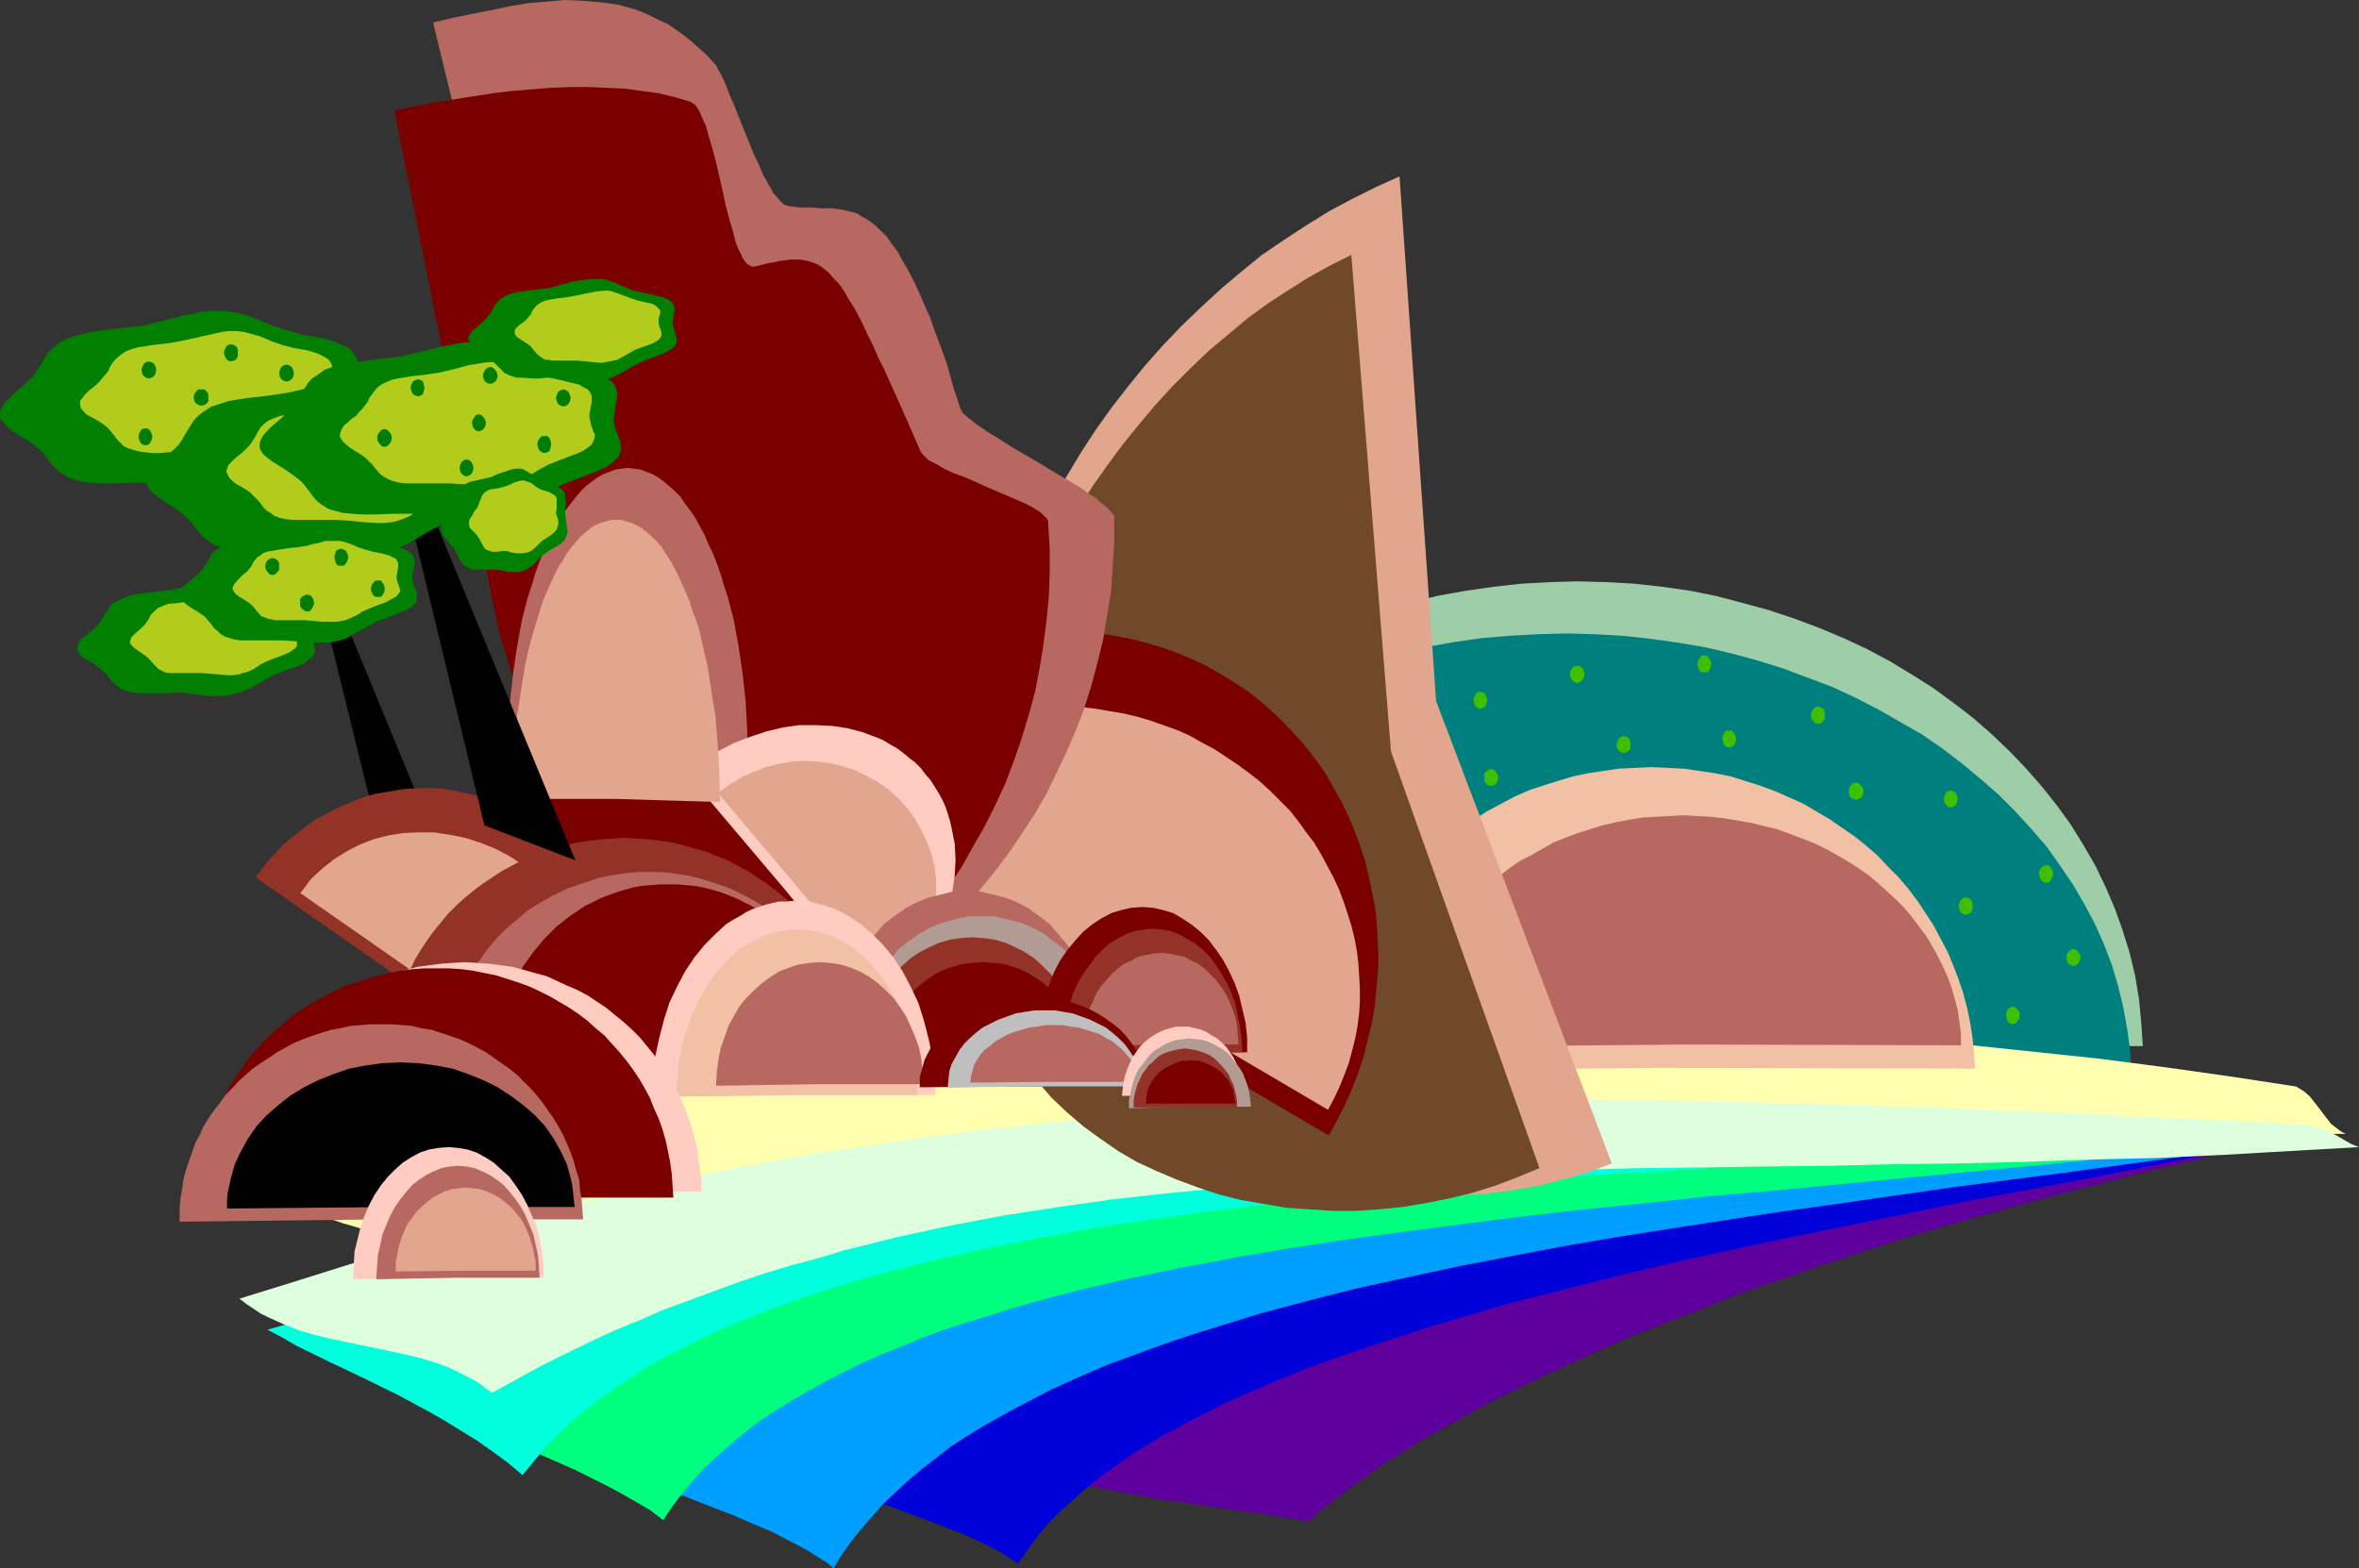 <?xml version="1.0" encoding="UTF-8" standalone="no"?>
<svg
   version="1.0"
   width="129.724mm"
   height="86.259mm"
   id="svg95"
   sodipodi:docname="Beach Scene 12.wmf"
   xmlns:inkscape="http://www.inkscape.org/namespaces/inkscape"
   xmlns:sodipodi="http://sodipodi.sourceforge.net/DTD/sodipodi-0.dtd"
   xmlns="http://www.w3.org/2000/svg"
   xmlns:svg="http://www.w3.org/2000/svg">
  <rect width="100%" height="100%" fill="#333333" stroke="none"/>
  <sodipodi:namedview
     id="namedview95"
     pagecolor="#ffffff"
     bordercolor="#000000"
     borderopacity="0.25"
     inkscape:showpageshadow="2"
     inkscape:pageopacity="0.0"
     inkscape:pagecheckerboard="0"
     inkscape:deskcolor="#d1d1d1"
     inkscape:document-units="mm" />
  <defs
     id="defs1">
    <pattern
       id="WMFhbasepattern"
       patternUnits="userSpaceOnUse"
       width="6"
       height="6"
       x="0"
       y="0" />
  </defs>
  <path
     style="fill:#9ecea8;fill-opacity:1;fill-rule:evenodd;stroke:none"
     d="m 329.987,217.293 -115.382,0.808 v -1.131 -4.847 l 0.323,-5.008 0.646,-4.685 0.97,-4.847 1.131,-4.685 1.454,-4.524 1.778,-4.362 1.939,-4.524 2.262,-4.2 2.424,-4.039 2.747,-4.039 2.909,-3.877 3.232,-3.877 3.232,-3.554 3.555,-3.554 3.878,-3.393 3.878,-3.07 4.202,-3.07 4.202,-2.908 4.525,-2.746 4.686,-2.423 4.686,-2.423 4.848,-2.1 5.171,-1.939 5.171,-1.616 5.333,-1.616 5.494,-1.292 5.494,-0.969 5.656,-0.808 5.818,-0.646 5.818,-0.323 5.818,-0.162 5.979,0.162 5.818,0.323 5.818,0.646 5.656,0.808 5.656,1.131 5.494,1.454 5.333,1.454 5.333,1.777 5.171,1.939 5.01,2.1 4.848,2.262 4.848,2.585 4.525,2.746 4.363,2.746 4.202,3.07 4.202,3.231 3.878,3.393 3.717,3.554 3.394,3.554 3.394,3.877 3.07,3.877 2.909,4.039 2.586,4.2 2.424,4.2 2.101,4.362 1.939,4.524 1.616,4.524 1.454,4.685 1.131,4.685 0.808,4.847 0.485,5.008 0.323,4.847 z"
     id="path1" />
  <path
     style="fill:#007f7f;fill-opacity:1;fill-rule:evenodd;stroke:none"
     d="m 327.563,223.109 -115.382,0.969 v -1.131 l 0.162,-4.685 0.162,-4.685 0.646,-4.524 0.97,-4.524 1.131,-4.362 1.616,-4.362 1.616,-4.2 2.101,-4.2 2.101,-4.039 2.424,-3.877 2.747,-3.877 2.909,-3.716 3.232,-3.554 3.394,-3.554 3.555,-3.231 3.717,-3.231 3.878,-3.07 4.202,-2.746 4.202,-2.746 4.525,-2.585 4.686,-2.262 4.686,-2.262 5.01,-2.1 5.01,-1.777 5.333,-1.616 5.171,-1.454 5.494,-1.292 5.494,-0.969 5.656,-0.808 5.818,-0.485 5.818,-0.323 5.979,-0.162 5.818,0.162 5.818,0.323 5.818,0.646 5.818,0.808 5.656,0.969 5.494,1.292 5.333,1.454 5.171,1.616 5.171,1.939 5.171,1.939 4.848,2.262 4.686,2.423 4.525,2.585 4.525,2.585 4.202,2.908 4.04,3.07 3.878,3.231 3.717,3.231 3.555,3.554 3.232,3.554 3.232,3.716 2.747,3.877 2.747,4.039 2.262,3.877 2.262,4.2 1.939,4.362 1.616,4.2 1.293,4.362 1.131,4.685 0.808,4.524 0.646,4.685 0.162,4.524 z"
     id="path2" />
  <path
     style="fill:#ffffaf;fill-opacity:1;fill-rule:evenodd;stroke:none"
     d="m 477.204,225.855 -13.736,-2.1 -13.736,-1.939 -13.736,-1.777 -13.736,-1.454 -13.898,-1.454 -13.898,-1.131 -13.736,-1.131 -13.898,-0.969 -13.898,-0.646 -13.736,-0.646 -13.898,-0.323 -13.736,-0.162 h -13.736 l -13.574,0.162 -13.736,0.323 -13.574,0.485 -13.413,0.646 -13.413,0.969 -13.251,0.969 -13.251,1.131 -13.09,1.454 -12.928,1.616 -12.928,1.777 -12.766,1.939 -12.605,2.1 -12.282,2.423 -12.282,2.585 -12.12,2.585 -11.958,2.908 -11.797,3.07 -11.635,3.231 -11.312,3.554 1.293,1.131 1.454,1.131 1.454,0.969 1.616,0.969 3.07,1.454 3.232,1.454 3.232,1.131 3.394,0.969 6.949,1.777 6.949,1.777 3.394,0.969 3.394,1.131 3.232,1.454 3.07,1.616 1.454,0.969 1.616,0.969 1.454,1.131 1.293,1.131 10.342,-4.2 10.504,-3.877 10.342,-3.554 10.504,-3.231 10.504,-2.746 10.666,-2.746 10.666,-2.262 10.666,-2.1 10.989,-1.777 10.827,-1.616 10.989,-1.454 11.15,-1.131 11.312,-0.969 11.312,-0.808 11.474,-0.646 11.635,-0.485 11.635,-0.485 11.797,-0.162 12.12,-0.162 h 12.12 12.282 l 12.282,0.162 12.605,0.162 12.766,0.162 12.928,0.323 13.09,0.162 13.251,0.323 13.574,0.162 13.574,0.162 13.898,0.162 13.898,0.162 h 14.382 l -0.97,-0.485 -0.646,-0.485 -1.454,-1.131 -1.131,-1.454 -0.97,-1.292 -1.131,-1.454 -1.131,-1.454 -1.293,-1.131 -0.808,-0.485 z"
     id="path3" />
  <path
     style="fill:#000000;fill-opacity:1;fill-rule:evenodd;stroke:none"
     d="m 69.165,122.782 -2.909,0.323 11.797,47.982 13.09,5.008 z"
     id="path4" />
  <path
     style="fill:#f2c1a5;fill-opacity:1;fill-rule:evenodd;stroke:none"
     d="m 344.531,221.978 -65.933,0.646 v -0.646 -3.231 l 0.162,-3.07 0.485,-3.231 0.485,-3.07 0.646,-2.908 0.808,-3.07 0.97,-2.908 1.131,-2.908 1.293,-2.746 1.454,-2.585 1.454,-2.585 1.778,-2.585 1.778,-2.423 1.778,-2.423 2.101,-2.262 2.101,-2.262 2.262,-1.939 2.424,-2.1 2.424,-1.777 2.586,-1.777 2.586,-1.616 2.747,-1.454 2.747,-1.454 2.909,-1.292 2.909,-0.969 3.07,-0.969 3.232,-0.969 3.07,-0.646 3.232,-0.485 3.232,-0.485 3.394,-0.162 3.394,-0.162 3.394,0.162 3.232,0.162 3.394,0.485 3.232,0.485 3.232,0.646 3.07,0.969 3.07,0.969 3.07,1.131 2.909,1.292 2.909,1.292 2.747,1.616 2.747,1.616 2.586,1.777 2.586,1.777 2.424,1.939 2.424,2.1 2.101,2.262 2.262,2.262 1.939,2.262 1.939,2.585 1.616,2.423 1.778,2.746 1.454,2.746 1.454,2.746 1.131,2.746 1.131,2.908 0.97,2.908 0.808,3.07 0.646,3.07 0.485,3.231 0.323,3.07 0.162,3.231 z"
     id="path5" />
  <path
     style="fill:#b76860;fill-opacity:1;fill-rule:evenodd;stroke:none"
     d="m 350.833,217.131 -56.883,0.485 v -0.646 -2.423 l 0.162,-2.423 0.323,-2.262 0.485,-2.423 0.646,-2.262 0.646,-2.262 0.97,-2.262 0.97,-2.1 0.97,-2.1 1.293,-2.1 1.293,-1.939 1.454,-1.939 1.616,-1.939 1.616,-1.777 1.778,-1.777 1.778,-1.616 4.04,-3.07 2.101,-1.454 2.262,-1.131 2.262,-1.292 2.262,-1.292 2.424,-0.969 2.586,-0.969 2.586,-0.808 2.586,-0.808 2.747,-0.646 2.586,-0.485 2.909,-0.485 2.747,-0.162 2.909,-0.162 2.909,-0.162 2.909,0.162 2.909,0.162 2.747,0.323 2.909,0.485 2.747,0.485 2.586,0.646 2.747,0.646 2.586,0.969 2.586,0.969 2.424,0.969 2.424,1.131 2.262,1.292 2.262,1.292 2.262,1.454 2.101,1.454 1.939,1.616 1.939,1.777 1.778,1.616 1.778,1.777 1.616,1.939 2.909,3.877 1.293,2.1 1.131,2.1 1.131,2.262 0.97,2.1 0.808,2.262 0.646,2.262 0.646,2.423 0.323,2.423 0.323,2.423 v 2.423 z"
     id="path6" />
  <path
     style="fill:#5e009e;fill-opacity:1;fill-rule:evenodd;stroke:none"
     d="m 452.318,238.457 -6.949,0.646 -6.949,0.646 -7.272,0.969 -7.272,0.969 -7.595,0.808 -7.595,1.292 -7.757,1.131 -7.918,1.292 -7.918,1.292 -8.08,1.454 -8.08,1.616 -8.08,1.616 -16.322,3.554 -8.08,1.939 -8.08,1.939 -8.242,2.1 -7.918,2.262 -7.918,2.1 -8.08,2.423 -7.757,2.423 -7.595,2.585 -7.595,2.585 -7.434,2.746 -7.272,2.746 -7.11,2.908 -6.787,2.908 -6.626,3.07 -6.464,3.231 -6.302,3.231 -5.979,3.231 -5.656,3.393 0.808,0.646 0.808,0.646 1.131,0.646 1.293,0.485 1.293,0.646 1.454,0.485 1.616,0.485 1.778,0.485 3.555,0.969 4.04,0.808 4.202,0.808 4.363,0.808 4.363,0.646 4.525,0.646 4.363,0.646 4.202,0.646 4.202,0.485 3.717,0.646 3.394,0.485 1.616,0.323 1.454,0.323 3.232,-2.746 3.555,-2.746 3.878,-2.908 3.878,-2.746 4.202,-2.746 4.363,-2.746 4.686,-2.585 4.848,-2.746 5.01,-2.746 5.171,-2.585 5.333,-2.585 5.494,-2.585 5.656,-2.585 5.818,-2.585 5.979,-2.423 6.141,-2.423 6.302,-2.423 6.464,-2.585 6.464,-2.262 6.626,-2.262 6.626,-2.262 6.787,-2.262 6.949,-2.262 6.949,-2.1 14.221,-4.039 14.221,-3.877 14.544,-3.716 14.706,-3.554 -3.878,-0.808 z"
     id="path7" />
  <path
     style="fill:#0000d8;fill-opacity:1;fill-rule:evenodd;stroke:none"
     d="m 459.267,234.579 -9.05,0.485 -9.05,0.485 -9.373,0.646 -9.373,0.808 -9.534,0.808 -9.696,0.808 -9.534,0.969 -9.696,1.131 -9.858,1.292 -9.858,1.131 -9.858,1.454 -9.858,1.454 -9.858,1.616 -9.858,1.777 -9.858,1.777 -9.696,2.1 -9.858,1.939 -9.696,2.262 -9.534,2.262 -9.696,2.585 -9.373,2.585 -9.373,2.746 -9.211,2.746 -9.211,3.07 -9.05,3.07 -8.888,3.231 -8.565,3.554 -8.565,3.554 -8.403,3.716 -8.08,3.716 -7.918,4.2 -7.757,4.039 2.262,1.616 2.586,1.454 2.909,1.454 3.232,1.454 3.232,1.292 3.394,1.292 14.221,5.331 3.394,1.292 3.232,1.292 3.232,1.454 2.909,1.454 2.586,1.454 2.262,1.616 1.616,-2.262 1.616,-2.262 1.778,-2.262 1.778,-2.1 2.101,-2.1 2.262,-1.939 2.262,-2.1 2.424,-1.939 2.424,-1.939 2.747,-1.939 2.747,-1.939 2.909,-1.777 2.909,-1.777 3.07,-1.616 3.232,-1.777 3.232,-1.616 3.394,-1.777 6.949,-3.07 3.717,-1.616 7.595,-3.07 7.757,-2.746 8.242,-2.746 8.403,-2.746 8.726,-2.585 8.888,-2.585 9.05,-2.262 9.373,-2.423 9.373,-2.262 9.696,-2.262 9.696,-2.1 9.858,-2.1 19.715,-4.039 19.877,-4.039 19.877,-3.716 19.554,-3.877 9.534,-1.939 9.534,-2.1 -5.01,-1.454 z"
     id="path8" />
  <path
     style="fill:#009eff;fill-opacity:1;fill-rule:evenodd;stroke:none"
     d="m 463.791,233.287 -10.827,0.162 -10.827,0.162 -10.989,0.323 -11.15,0.323 -11.15,0.485 -11.312,0.485 -11.312,0.646 -11.312,0.808 -11.312,0.808 -11.474,0.969 -11.474,0.969 -11.474,1.292 -11.474,1.292 -11.312,1.454 -11.474,1.616 -11.312,1.616 -11.312,1.939 -11.312,1.939 -11.15,2.262 -11.15,2.262 -10.989,2.423 -10.989,2.746 -10.827,2.908 -10.666,2.908 -10.504,3.231 -10.504,3.393 -10.342,3.716 -10.019,3.716 -9.858,4.039 -9.858,4.2 -9.534,4.362 -9.373,4.685 1.293,0.969 1.293,1.131 3.07,1.777 3.394,1.777 3.717,1.777 3.878,1.777 4.04,1.777 8.242,3.393 8.403,3.231 4.04,1.777 3.878,1.616 3.717,1.939 3.394,1.777 3.07,1.939 1.293,0.808 1.293,1.131 1.778,-2.908 1.939,-2.746 2.101,-2.585 2.262,-2.585 2.262,-2.585 2.586,-2.423 2.586,-2.423 2.909,-2.423 2.909,-2.262 2.909,-2.262 3.232,-2.1 3.394,-2.1 3.394,-1.939 3.555,-1.939 3.717,-1.939 3.717,-1.939 3.878,-1.777 4.04,-1.777 4.202,-1.777 4.04,-1.454 4.363,-1.616 4.525,-1.616 4.363,-1.454 4.686,-1.454 4.686,-1.454 4.686,-1.454 9.696,-2.585 10.181,-2.585 10.342,-2.262 10.504,-2.262 10.827,-2.1 10.989,-2.1 11.312,-1.939 11.312,-1.777 11.474,-1.777 11.635,-1.777 11.635,-1.616 23.594,-3.393 23.594,-3.07 23.594,-3.231 11.635,-1.616 11.474,-1.777 -5.979,-1.939 z"
     id="path9" />
  <path
     style="fill:#00ff7f;fill-opacity:1;fill-rule:evenodd;stroke:none"
     d="m 462.014,237.487 -24.402,-0.162 h -24.563 l -24.402,0.323 -24.24,0.485 -12.12,0.485 -12.12,0.485 -11.958,0.646 -11.958,0.646 -11.958,0.969 -11.958,0.969 -11.958,0.969 -11.797,1.292 -11.797,1.292 -11.797,1.616 -11.635,1.777 -11.635,1.777 -11.635,2.1 -11.474,2.262 -11.474,2.423 -11.312,2.585 -11.312,2.746 -11.15,3.07 -11.15,3.231 -11.15,3.393 -10.989,3.716 -10.827,3.877 -10.827,4.2 -10.666,4.524 2.747,1.939 2.909,1.939 3.07,1.616 3.232,1.777 6.464,3.07 6.626,3.07 6.626,2.908 6.464,3.231 3.07,1.616 3.07,1.777 3.07,1.777 2.747,2.1 1.939,-2.908 2.101,-2.746 2.262,-2.746 2.424,-2.585 2.586,-2.423 2.747,-2.423 2.909,-2.423 2.909,-2.262 3.232,-2.1 3.394,-2.1 3.555,-2.1 3.555,-1.939 3.717,-1.939 3.878,-1.939 4.04,-1.777 4.04,-1.616 4.363,-1.777 4.202,-1.616 4.525,-1.454 4.686,-1.454 4.686,-1.454 4.848,-1.454 4.848,-1.292 5.01,-1.292 10.342,-2.423 5.494,-1.131 5.333,-1.131 5.494,-0.969 5.656,-1.131 11.474,-1.939 11.635,-1.777 11.958,-1.616 12.282,-1.616 12.605,-1.616 12.766,-1.454 12.928,-1.292 13.09,-1.454 13.251,-1.131 13.251,-1.292 13.413,-1.292 27.149,-2.585 27.31,-2.746 13.574,-1.454 13.574,-1.616 -0.808,-0.162 h -0.97 -1.778 l -1.939,0.323 -1.939,0.323 -1.939,0.485 -1.939,0.323 h -1.778 l -0.97,-0.162 z"
     id="path10" />
  <path
     style="fill:#00ffdd;fill-opacity:1;fill-rule:evenodd;stroke:none"
     d="m 463.791,236.195 -13.251,-0.646 -13.251,-0.646 -13.251,-0.485 -13.09,-0.323 -13.09,-0.162 -13.09,-0.162 h -13.09 l -13.09,0.162 -12.928,0.162 -13.09,0.323 -12.928,0.485 -12.928,0.646 -12.928,0.646 -12.766,0.808 -12.928,0.969 -12.766,1.131 -12.766,1.292 -12.605,1.292 -12.766,1.616 -12.605,1.616 -12.605,1.777 -12.605,1.939 -12.605,2.1 -12.443,2.262 -12.443,2.423 -12.443,2.423 -12.443,2.746 -12.282,2.746 -12.443,3.07 -12.282,3.231 -12.12,3.231 -12.282,3.554 3.07,1.616 3.07,1.777 6.626,3.231 6.787,3.231 6.949,3.393 6.949,3.716 3.394,1.939 3.394,2.1 3.394,2.1 3.232,2.262 3.07,2.262 3.07,2.585 2.262,-2.746 2.262,-2.746 2.586,-2.746 2.747,-2.585 2.909,-2.423 3.07,-2.423 3.232,-2.262 3.394,-2.262 3.394,-2.262 3.717,-2.1 3.878,-1.939 3.878,-1.939 4.04,-1.939 4.363,-1.777 4.363,-1.777 4.525,-1.616 4.686,-1.616 4.686,-1.616 4.848,-1.454 5.01,-1.454 5.171,-1.292 5.333,-1.454 5.171,-1.131 5.494,-1.292 5.656,-1.131 5.656,-1.131 5.818,-0.969 5.818,-1.131 5.979,-0.969 6.141,-0.808 6.141,-0.969 6.141,-0.808 12.766,-1.616 12.928,-1.454 13.413,-1.292 13.574,-1.131 13.736,-1.131 14.059,-0.969 14.221,-0.808 14.382,-0.969 14.382,-0.808 14.706,-0.646 29.411,-1.616 29.734,-1.454 29.734,-1.454 -1.778,-0.323 -1.778,-0.162 -1.778,0.162 -3.555,0.323 -1.778,0.162 -1.778,-0.162 z"
     id="path11" />
  <path
     style="fill:#ddffdd;fill-opacity:1;fill-rule:evenodd;stroke:none"
     d="m 479.951,233.933 -10.342,-0.646 -10.181,-0.485 -10.019,-0.485 -9.696,-0.485 -9.696,-0.485 -9.373,-0.323 -9.211,-0.323 -9.05,-0.485 -8.888,-0.162 -8.726,-0.323 -8.565,-0.323 -8.242,-0.162 -8.242,-0.162 -8.08,-0.162 -7.918,-0.162 h -7.918 -7.595 -7.434 -7.434 -7.272 l -7.11,0.162 -6.949,0.162 -6.787,0.162 -6.787,0.162 -6.787,0.323 -6.464,0.323 -6.464,0.323 -6.464,0.323 -6.302,0.323 -6.141,0.485 -12.12,0.969 -11.958,1.131 -11.635,1.292 -11.312,1.454 -11.15,1.616 -11.15,1.616 -10.827,1.939 -10.827,2.1 -10.827,2.262 -10.666,2.423 -10.827,2.585 -10.827,2.746 -10.827,2.908 -11.15,3.07 -11.15,3.231 -11.312,3.554 -11.474,3.554 1.454,1.131 1.454,0.969 1.454,0.969 1.616,0.808 3.232,1.454 3.232,1.292 3.394,0.969 3.394,0.808 6.949,1.454 6.949,1.454 3.555,0.808 3.394,0.969 3.232,1.131 3.232,1.616 1.616,0.808 1.454,0.808 1.454,1.131 1.454,0.969 5.01,-2.746 5.01,-2.746 5.171,-2.585 5.01,-2.423 5.171,-2.423 5.171,-2.1 5.171,-2.262 5.333,-1.939 5.171,-1.939 5.333,-1.939 5.333,-1.777 5.333,-1.616 5.494,-1.454 5.333,-1.616 10.989,-2.746 11.15,-2.423 11.15,-2.1 11.474,-1.777 11.474,-1.616 11.635,-1.292 11.797,-1.131 11.958,-1.131 12.12,-0.646 12.12,-0.646 12.443,-0.646 12.443,-0.323 12.605,-0.323 12.605,-0.323 12.928,-0.162 12.928,-0.162 13.251,-0.162 13.251,-0.323 13.413,-0.162 13.574,-0.323 13.574,-0.485 13.898,-0.323 13.898,-0.646 14.059,-0.808 14.221,-0.808 -0.808,-0.323 -0.808,-0.323 -1.131,-0.646 -1.939,-1.131 -0.97,-0.485 -1.131,-0.646 -0.646,-0.162 -0.808,-0.323 -0.97,-0.323 z"
     id="path12" />
  <path
     style="fill:#e2a58e;fill-opacity:1;fill-rule:evenodd;stroke:none"
     d="m 298.475,145.723 -7.595,-109.05 -5.01,2.262 -4.848,2.423 -4.848,2.585 -4.686,2.908 -4.686,3.07 -4.525,3.07 -4.363,3.554 -4.202,3.554 -4.04,3.716 -4.04,3.877 -3.878,4.039 -3.717,4.2 -3.555,4.362 -3.394,4.362 -3.232,4.524 -3.07,4.685 -2.909,4.847 -2.747,4.685 -2.424,4.847 -2.424,5.008 -2.101,5.008 -1.939,5.008 -1.778,5.17 -1.454,5.17 -1.293,5.008 -1.131,5.17 -0.808,5.17 -0.646,5.17 -0.323,5.17 -0.162,5.008 0.162,5.008 0.323,5.17 0.323,2.423 0.323,2.585 0.485,2.423 0.646,2.423 0.646,2.262 0.808,2.423 0.808,2.262 0.97,2.262 2.101,4.524 2.424,4.362 2.747,4.2 3.07,4.039 3.232,3.877 3.555,3.716 3.878,3.554 3.878,3.393 4.202,3.07 4.363,3.07 4.686,2.746 4.686,2.585 4.848,2.262 5.01,2.1 5.01,1.777 5.171,1.616 5.333,1.292 5.333,1.131 5.333,0.808 5.494,0.646 5.333,0.162 h 5.494 l 5.333,-0.323 5.333,-0.646 5.494,-0.969 5.171,-1.292 5.171,-1.454 2.586,-0.969 2.586,-0.969 z"
     id="path13" />
  <path
     style="fill:#704928;fill-opacity:1;fill-rule:evenodd;stroke:none"
     d="m 289.102,156.225 -8.242,-103.234 -4.525,2.262 -4.363,2.423 -4.363,2.746 -4.202,2.746 -4.202,3.07 -4.04,3.393 -3.878,3.231 -3.878,3.716 -3.717,3.716 -3.555,3.877 -3.394,4.039 -3.394,4.2 -3.232,4.362 -3.07,4.362 -2.909,4.524 -2.747,4.685 -2.586,4.847 -2.424,4.685 -2.262,4.847 -2.101,5.008 -1.939,5.008 -1.778,5.008 -1.616,5.17 -1.293,5.17 -1.131,5.008 -0.97,5.17 -0.808,5.17 -0.646,5.17 -0.323,5.17 v 5.008 5.17 l 0.323,5.008 0.323,2.423 0.323,2.423 0.485,2.423 0.485,2.423 0.646,2.262 0.646,2.262 0.808,2.1 0.808,2.262 1.939,4.039 2.101,3.877 2.424,3.716 2.747,3.554 2.909,3.393 3.232,3.07 3.394,2.908 3.555,2.585 3.717,2.585 3.878,2.262 4.202,1.939 4.202,1.777 4.363,1.616 4.363,1.454 4.525,1.131 4.686,0.808 4.686,0.808 4.848,0.323 4.848,0.323 h 4.848 l 4.848,-0.323 4.848,-0.485 4.848,-0.808 4.848,-0.969 4.686,-1.131 4.686,-1.454 4.686,-1.777 4.686,-1.939 z"
     id="path14" />
  <path
     style="fill:#7a0000;fill-opacity:1;fill-rule:evenodd;stroke:none"
     d="m 217.837,201.783 -58.984,-33.604 0.485,-0.646 1.939,-3.231 1.939,-2.908 2.262,-2.908 2.262,-2.746 2.424,-2.585 2.586,-2.423 2.586,-2.262 2.586,-2.262 2.747,-1.939 2.909,-1.939 2.909,-1.777 3.07,-1.616 3.07,-1.454 3.07,-1.292 3.07,-1.131 3.232,-1.131 3.232,-0.808 3.232,-0.646 3.232,-0.485 3.394,-0.485 3.232,-0.162 h 3.394 3.394 l 3.232,0.323 3.232,0.485 3.394,0.646 3.232,0.808 3.232,0.969 3.232,1.131 3.07,1.292 3.07,1.454 3.07,1.777 2.909,1.777 2.909,1.939 2.586,2.1 2.586,2.262 2.424,2.423 2.262,2.423 2.262,2.585 1.939,2.585 1.939,2.746 1.616,2.908 1.616,2.908 1.454,3.07 1.293,3.07 1.131,3.07 0.97,3.07 0.808,3.393 0.646,3.231 0.646,3.231 0.323,3.393 0.162,3.393 0.162,3.393 -0.162,3.393 -0.323,3.393 -0.323,3.393 -0.646,3.554 -0.808,3.231 -0.808,3.393 -1.131,3.393 -1.293,3.393 -1.454,3.231 -1.616,3.231 -1.778,3.231 z"
     id="path15" />
  <path
     style="fill:#e2a58e;fill-opacity:1;fill-rule:evenodd;stroke:none"
     d="m 225.755,201.137 -50.742,-28.919 0.323,-0.646 1.454,-2.262 1.454,-2.1 1.778,-2.1 1.616,-2.1 1.939,-1.777 1.939,-1.777 1.939,-1.616 2.101,-1.616 2.262,-1.454 2.262,-1.292 2.424,-1.131 2.262,-1.131 2.586,-0.969 2.424,-0.808 2.586,-0.646 2.586,-0.646 2.747,-0.485 2.586,-0.323 2.747,-0.323 h 2.586 2.747 2.747 l 2.747,0.323 2.747,0.485 2.909,0.485 2.747,0.646 2.747,0.808 2.747,0.969 2.747,0.969 2.586,1.131 2.586,1.454 2.747,1.454 2.424,1.616 2.424,1.616 2.424,1.777 2.262,1.777 2.101,1.939 2.101,2.1 1.939,1.939 1.778,2.262 1.616,2.262 1.616,2.1 1.454,2.423 1.293,2.423 1.293,2.423 1.131,2.423 0.97,2.585 0.808,2.423 0.808,2.585 0.646,2.585 0.485,2.585 0.323,2.585 0.162,2.585 0.162,2.746 v 2.585 l -0.162,2.585 -0.323,2.585 -0.485,2.585 -0.646,2.585 -0.646,2.423 -0.97,2.585 -0.97,2.423 -1.131,2.423 -1.293,2.423 z"
     id="path16" />
  <path
     style="fill:#b76860;fill-opacity:1;fill-rule:evenodd;stroke:none"
     d="M 117.321,116.966 90.011,4.685 94.051,3.716 98.091,2.908 102.131,2.1 106.009,1.292 109.888,0.646 113.766,0.323 117.483,0 l 3.717,0.162 3.717,0.323 3.555,0.485 1.778,0.485 1.778,0.485 1.616,0.646 1.778,0.808 1.616,0.808 1.778,0.808 1.616,1.131 1.616,1.131 1.616,1.292 1.616,1.454 1.616,1.454 1.616,1.777 0.323,0.323 0.323,0.646 0.323,0.646 0.485,0.808 0.808,1.777 0.808,2.1 0.97,2.262 1.939,4.847 2.101,5.17 1.131,2.423 0.97,2.262 1.131,1.939 0.97,1.777 0.646,0.646 0.485,0.646 0.485,0.485 0.485,0.485 0.485,0.162 0.485,0.162 2.424,0.323 h 2.424 l 2.101,0.162 h 2.262 l 2.101,0.323 2.101,0.485 0.97,0.323 0.97,0.646 0.97,0.485 1.131,0.808 0.97,0.808 0.97,0.969 1.131,1.131 0.97,1.454 1.131,1.454 0.97,1.777 1.131,1.939 1.131,2.1 1.131,2.423 1.131,2.585 1.293,2.908 1.131,3.231 1.293,3.393 1.293,3.716 1.131,4.2 1.454,4.362 0.162,0.323 0.323,0.646 0.485,0.485 0.808,0.646 0.808,0.646 0.808,0.646 0.97,0.646 1.131,0.808 2.424,1.454 2.747,1.777 5.818,3.393 2.909,1.777 2.747,1.616 2.747,1.616 2.262,1.616 1.131,0.646 0.808,0.808 0.808,0.646 0.808,0.646 0.485,0.646 0.485,0.485 0.323,0.485 v 0.485 5.008 l -0.323,5.17 -0.323,5.008 -0.808,4.847 -0.808,5.008 -1.131,4.685 -1.293,4.847 -1.454,4.685 -1.778,4.685 -1.939,4.524 -2.101,4.362 -2.101,4.362 -2.424,4.2 -2.747,4.2 -2.747,4.039 -2.909,3.877 -3.07,3.716 -3.232,3.716 -3.555,3.393 -3.555,3.393 -3.717,3.231 -3.717,3.07 -4.04,2.746 -4.202,2.746 -4.202,2.585 -4.363,2.423 -4.363,2.1 -4.525,1.939 -4.686,1.777 -4.848,1.616 -4.848,1.292 -5.01,1.131 v 0 z"
     id="path17" />
  <path
     style="fill:#7a0000;fill-opacity:1;fill-rule:evenodd;stroke:none"
     d="M 103.585,130.86 81.931,22.941 l 8.242,-1.616 8.08,-1.292 4.202,-0.646 4.04,-0.485 4.04,-0.323 3.878,-0.323 4.04,-0.162 h 3.878 l 3.717,0.162 3.717,0.162 3.555,0.485 3.555,0.485 3.394,0.808 3.232,0.969 0.485,0.323 0.485,0.323 0.485,0.646 0.485,0.808 0.323,0.808 0.485,1.131 0.485,0.969 0.323,1.292 0.808,2.746 0.808,2.908 1.454,6.301 0.646,3.07 0.808,3.07 0.808,2.746 0.323,1.292 0.323,1.131 0.485,1.131 0.485,0.969 0.323,0.808 0.485,0.646 0.485,0.646 0.485,0.162 0.323,0.323 h 0.646 l 1.454,-0.323 1.293,-0.323 2.424,-0.485 2.262,-0.323 h 2.101 l 0.97,0.162 0.808,0.162 0.97,0.323 0.808,0.323 0.808,0.485 0.808,0.646 0.808,0.646 0.808,0.969 0.808,0.808 0.97,1.131 0.808,1.292 0.808,1.454 0.97,1.454 0.97,1.777 0.97,1.939 0.97,2.1 1.131,2.262 1.131,2.585 1.293,2.585 1.293,2.908 1.454,3.231 1.454,3.231 1.616,3.716 1.616,3.716 0.323,0.485 0.323,0.323 0.485,0.485 0.485,0.485 1.616,0.808 1.616,0.969 2.101,0.969 2.262,0.808 4.686,2.1 4.525,1.939 2.262,0.969 1.778,0.808 1.616,0.969 0.808,0.485 0.485,0.485 0.485,0.485 0.323,0.323 0.323,0.485 v 0.485 l 0.323,5.17 v 5.008 l -0.162,5.008 -0.485,5.008 -0.646,5.008 -0.808,5.008 -0.97,5.008 -1.293,4.685 -1.454,4.847 -1.616,4.685 -1.778,4.685 -2.101,4.524 -2.262,4.524 -2.424,4.2 -2.424,4.362 -2.747,4.039 -2.909,4.039 -3.232,3.877 -3.07,3.554 -3.394,3.554 -3.717,3.393 -3.717,3.231 -3.717,3.07 -4.04,2.908 -4.202,2.585 -4.202,2.585 -4.363,2.262 -4.525,2.1 -4.686,1.777 -4.686,1.616 -4.848,1.292 -5.01,1.292 z"
     id="path18" />
  <path
     style="fill:#b76860;fill-opacity:1;fill-rule:evenodd;stroke:none"
     d="m 130.411,158.002 25.048,0.646 v -0.646 l -0.162,-6.301 -0.323,-5.978 -0.646,-5.816 -0.808,-5.493 -0.97,-5.331 -0.646,-2.585 -0.646,-2.423 -0.808,-2.423 -0.646,-2.262 -0.808,-2.262 -0.808,-2.1 -0.97,-1.939 -0.808,-1.939 -0.97,-1.777 -0.97,-1.777 -0.97,-1.454 -1.131,-1.454 -0.97,-1.454 -1.131,-1.131 -1.293,-1.131 -1.131,-0.969 -1.131,-0.808 -1.131,-0.646 -1.293,-0.485 -1.293,-0.485 -1.293,-0.162 -1.293,-0.162 -1.131,0.162 -1.293,0.162 -1.293,0.485 -1.293,0.485 -1.131,0.646 -1.131,0.808 -1.293,0.969 -1.131,1.131 -0.97,1.131 -1.131,1.454 -1.131,1.454 -0.97,1.454 -0.97,1.777 -0.97,1.777 -0.97,1.939 -0.808,1.939 -0.808,2.1 -0.808,2.262 -0.646,2.262 -0.808,2.423 -0.646,2.423 -0.646,2.585 -0.97,5.331 -0.808,5.493 -0.646,5.816 -0.485,5.978 v 6.301 z"
     id="path19" />
  <path
     style="fill:#ffccc1;fill-opacity:1;fill-rule:evenodd;stroke:none"
     d="m 163.054,184.82 -20.362,-24.072 0.162,-0.323 3.232,-2.262 3.07,-1.939 3.394,-1.777 3.394,-1.292 3.394,-1.131 3.394,-0.808 3.394,-0.485 h 3.394 l 3.394,0.162 3.232,0.485 3.07,0.808 3.07,1.131 1.454,0.646 1.293,0.808 1.454,0.808 1.293,0.969 1.131,0.969 1.293,0.969 1.131,1.131 0.97,1.292 1.131,1.292 0.808,1.292 0.808,1.292 0.808,1.454 0.646,1.454 0.485,1.454 0.485,1.616 0.323,1.454 0.646,3.231 0.162,3.231 -0.162,3.231 -0.485,3.393 -0.646,3.231 -1.293,3.231 -1.293,3.231 -1.778,3.07 -1.939,3.07 -2.424,2.908 -2.586,2.746 -2.909,2.585 z"
     id="path20" />
  <path
     style="fill:#e2a58e;fill-opacity:1;fill-rule:evenodd;stroke:none"
     d="m 166.771,185.628 -17.453,-20.679 0.162,-0.323 2.262,-1.616 2.424,-1.454 2.586,-1.131 2.424,-0.969 2.747,-0.646 2.586,-0.485 2.747,-0.162 2.747,0.162 2.586,0.323 2.586,0.646 2.424,0.808 2.424,1.131 2.424,1.292 2.262,1.616 1.939,1.777 1.939,2.1 1.616,2.262 1.293,2.262 1.131,2.423 0.97,2.585 0.646,2.585 0.323,2.746 v 2.585 l -0.162,2.585 -0.485,2.585 -0.646,2.585 -0.97,2.585 -1.131,2.423 -1.293,2.423 -1.778,2.1 -1.778,2.1 -2.101,1.939 z"
     id="path21" />
  <path
     style="fill:#e2a58e;fill-opacity:1;fill-rule:evenodd;stroke:none"
     d="m 127.987,166.079 21.654,0.646 v -0.646 l -0.162,-5.816 -0.323,-5.816 -0.485,-5.654 -0.808,-5.17 -0.808,-5.17 -1.131,-4.847 -0.485,-2.262 -0.646,-2.1 -0.808,-2.1 -0.646,-2.1 -0.808,-1.939 -0.808,-1.777 -0.808,-1.777 -0.808,-1.616 -0.808,-1.454 -0.97,-1.454 -0.808,-1.292 -0.97,-1.131 -1.131,-1.131 -0.97,-0.808 -0.97,-0.808 -1.131,-0.646 -0.97,-0.485 -1.131,-0.323 -1.131,-0.323 h -1.131 -0.97 l -1.131,0.323 -1.131,0.323 -1.131,0.485 -0.97,0.646 -0.97,0.808 -0.97,0.808 -0.97,1.131 -0.97,1.131 -0.97,1.292 -0.808,1.454 -0.97,1.454 -0.808,1.616 -0.808,1.777 -0.808,1.777 -0.808,1.939 -0.646,2.1 -0.646,2.1 -0.646,2.1 -0.646,2.262 -1.131,4.847 -0.808,5.17 -0.808,5.17 -0.485,5.654 -0.323,5.816 -0.162,5.816 z"
     id="path22" />
  <path
     style="fill:#933226;fill-opacity:1;fill-rule:evenodd;stroke:none"
     d="m 85.971,205.338 -32.805,-22.941 0.323,-0.485 1.293,-1.777 1.293,-1.616 1.454,-1.454 1.454,-1.616 1.616,-1.292 1.616,-1.292 1.616,-1.292 1.616,-1.131 1.778,-0.969 1.778,-0.969 1.939,-0.969 1.778,-0.646 1.939,-0.808 1.778,-0.646 1.939,-0.485 1.939,-0.323 1.939,-0.323 1.939,-0.323 4.04,-0.162 h 1.939 l 1.939,0.162 1.939,0.323 3.878,0.808 1.939,0.485 1.778,0.646 1.939,0.808 1.778,0.808 1.778,0.969 1.778,0.969 1.616,1.131 1.778,1.292 1.454,1.292 1.454,1.454 1.454,1.454 1.293,1.454 1.293,1.616 1.131,1.454 0.97,1.777 0.97,1.616 0.808,1.939 0.808,1.777 0.646,1.777 0.646,1.939 0.485,1.777 0.485,1.939 0.323,1.939 0.162,1.939 0.162,2.1 v 1.939 1.939 l -0.485,4.039 -0.162,1.939 -0.485,2.1 -0.485,1.939 -0.646,1.939 -0.808,1.939 -0.808,1.939 -0.808,1.939 -1.131,1.777 -1.131,1.939 -1.131,1.777 z"
     id="path23" />
  <path
     style="fill:#e2a58e;fill-opacity:1;fill-rule:evenodd;stroke:none"
     d="m 90.657,205.338 -28.28,-19.71 0.323,-0.323 1.939,-2.585 2.262,-2.1 2.424,-1.939 2.586,-1.616 2.747,-1.454 2.909,-1.131 3.07,-0.808 3.07,-0.485 3.232,-0.162 h 3.232 l 3.232,0.485 3.232,0.646 3.07,0.969 3.232,1.292 3.07,1.616 2.909,1.939 2.747,2.1 2.586,2.423 2.262,2.585 1.939,2.585 1.616,2.908 1.454,2.908 1.131,3.07 0.808,2.908 0.485,3.231 0.323,3.07 -0.162,3.07 -0.485,3.07 -0.646,3.07 -0.97,2.908 -1.454,2.746 -0.808,1.454 -0.97,1.292 z"
     id="path24" />
  <path
     style="fill:#933226;fill-opacity:1;fill-rule:evenodd;stroke:none"
     d="m 129.765,222.139 -49.45,0.485 v -0.485 0 l 0.162,-2.423 0.162,-2.423 0.323,-2.423 0.485,-2.262 0.485,-2.423 0.646,-2.262 0.808,-2.262 0.808,-2.1 1.131,-2.1 0.97,-2.1 1.293,-2.1 1.293,-1.939 1.293,-1.777 1.454,-1.777 1.616,-1.939 1.616,-1.616 1.778,-1.616 1.778,-1.454 1.939,-1.454 1.939,-1.292 1.939,-1.292 2.101,-1.131 2.101,-1.131 2.101,-0.808 2.262,-0.969 2.262,-0.646 2.424,-0.646 2.424,-0.646 2.424,-0.323 2.424,-0.323 2.586,-0.162 2.424,-0.162 2.586,0.162 2.586,0.162 2.424,0.323 2.424,0.323 2.424,0.646 2.262,0.646 2.424,0.646 2.262,0.969 2.101,0.808 2.101,1.131 2.101,1.131 1.939,1.292 1.939,1.292 1.939,1.454 1.778,1.454 1.778,1.616 1.616,1.616 1.616,1.939 1.454,1.777 1.293,1.777 1.293,1.939 1.293,2.1 0.97,2.1 1.131,2.1 0.808,2.1 0.808,2.262 0.646,2.262 0.485,2.423 0.485,2.262 0.323,2.423 0.162,2.423 0.162,2.423 v 0 z"
     id="path25" />
  <path
     style="fill:#b76860;fill-opacity:1;fill-rule:evenodd;stroke:none"
     d="m 134.774,222.139 -42.178,0.485 v -0.485 0 l 0.162,-2.1 v -1.939 l 0.646,-4.2 0.485,-1.939 0.646,-1.939 0.646,-1.939 0.808,-1.777 0.808,-1.777 0.97,-1.777 0.97,-1.777 1.131,-1.616 1.131,-1.616 1.293,-1.616 1.293,-1.454 1.454,-1.454 1.454,-1.292 1.616,-1.292 1.454,-1.292 1.778,-1.131 1.616,-0.969 1.778,-0.969 1.939,-0.969 1.778,-0.808 1.939,-0.646 1.939,-0.646 1.939,-0.646 2.101,-0.485 2.101,-0.323 2.101,-0.323 2.101,-0.162 h 2.101 2.262 l 2.101,0.162 2.101,0.323 2.101,0.323 1.939,0.485 2.101,0.646 1.939,0.646 1.939,0.646 1.778,0.808 1.939,0.969 1.778,0.969 1.616,0.969 1.616,1.131 1.616,1.292 1.616,1.292 1.454,1.292 1.293,1.454 1.454,1.454 1.131,1.616 1.293,1.616 0.97,1.616 1.131,1.777 0.97,1.777 0.808,1.777 0.808,1.777 0.646,1.939 0.485,1.939 0.485,1.939 0.646,4.2 0.162,1.939 v 2.1 0 z"
     id="path26" />
  <path
     style="fill:#7a0000;fill-opacity:1;fill-rule:evenodd;stroke:none"
     d="m 138.976,222.301 -36.522,0.485 v -0.485 l 0.162,-1.939 v -1.939 l 0.323,-1.939 0.323,-1.939 0.323,-1.777 0.485,-1.777 0.646,-1.777 0.646,-1.939 1.454,-3.231 1.939,-3.231 2.101,-2.908 2.262,-2.746 2.586,-2.585 2.909,-2.262 2.909,-1.939 1.616,-0.808 1.616,-0.808 1.616,-0.646 1.778,-0.646 1.616,-0.485 1.778,-0.485 1.778,-0.323 1.939,-0.162 1.778,-0.162 h 1.939 1.778 l 1.939,0.162 1.778,0.162 1.778,0.323 1.778,0.485 1.778,0.485 1.616,0.646 1.616,0.646 1.616,0.808 1.616,0.808 2.909,1.939 2.747,2.262 2.747,2.585 2.262,2.746 2.101,2.908 1.778,3.231 1.616,3.231 0.646,1.939 0.646,1.777 0.485,1.777 0.323,1.777 0.323,1.939 0.323,1.939 v 1.939 l 0.162,1.939 z"
     id="path27" />
  <path
     style="fill:#b76860;fill-opacity:1;fill-rule:evenodd;stroke:none"
     d="m 200.869,215.516 -26.826,0.323 v -0.323 l 0.162,-3.07 0.323,-2.908 0.646,-3.07 0.97,-2.746 1.131,-2.585 1.293,-2.585 1.616,-2.262 1.778,-2.1 1.778,-2.1 2.101,-1.616 2.262,-1.616 2.424,-1.292 2.424,-0.969 2.586,-0.646 2.586,-0.646 h 2.747 2.747 l 2.747,0.646 2.586,0.646 2.424,0.969 2.424,1.292 2.262,1.616 2.101,1.616 1.778,2.1 1.778,2.1 1.616,2.262 1.293,2.585 1.131,2.585 0.97,2.746 0.646,3.07 0.485,2.908 v 3.07 z"
     id="path28" />
  <path
     style="fill:#b29b93;fill-opacity:1;fill-rule:evenodd;stroke:none"
     d="m 203.939,220.685 -26.987,0.323 v -0.323 l 0.162,-3.07 0.485,-3.07 0.646,-2.908 0.97,-2.746 1.131,-2.585 1.293,-2.585 1.454,-2.262 1.939,-2.1 1.778,-2.1 2.101,-1.616 2.262,-1.616 2.262,-1.292 2.586,-0.969 2.424,-0.646 2.747,-0.646 h 2.747 2.747 l 2.747,0.646 2.586,0.646 2.424,0.969 2.424,1.292 2.101,1.616 2.101,1.616 1.939,2.1 1.778,2.1 1.616,2.262 1.293,2.585 1.131,2.585 0.97,2.746 0.485,2.908 0.485,3.07 0.162,3.07 z"
     id="path29" />
  <path
     style="fill:#933226;fill-opacity:1;fill-rule:evenodd;stroke:none"
     d="m 202,220.685 -22.947,0.323 v -0.323 l 0.162,-2.585 0.323,-2.585 0.485,-2.423 0.808,-2.423 0.97,-2.262 1.131,-2.1 1.293,-1.939 1.616,-1.939 1.616,-1.616 1.778,-1.616 1.939,-1.292 1.939,-0.969 2.101,-0.969 2.262,-0.646 2.262,-0.323 2.262,-0.162 2.424,0.162 2.262,0.323 2.262,0.646 2.101,0.969 1.939,0.969 1.939,1.292 1.778,1.616 1.616,1.616 1.454,1.939 1.293,1.939 1.131,2.1 1.131,2.262 0.646,2.423 0.646,2.423 0.323,2.585 0.162,2.585 z"
     id="path30" />
  <path
     style="fill:#7a0000;fill-opacity:1;fill-rule:evenodd;stroke:none"
     d="m 204.262,219.07 -19.877,0.162 v -0.162 l 0.162,-1.939 0.323,-1.939 0.485,-1.777 0.646,-1.777 0.808,-1.616 0.97,-1.616 1.131,-1.454 1.293,-1.292 1.454,-1.292 1.616,-1.131 1.454,-0.969 1.778,-0.808 1.939,-0.646 1.939,-0.485 1.778,-0.162 2.101,-0.162 1.939,0.162 2.101,0.162 1.778,0.485 1.939,0.646 1.616,0.808 1.616,0.969 1.616,1.131 1.454,1.292 1.293,1.292 1.131,1.454 0.97,1.616 0.808,1.616 0.646,1.777 0.485,1.777 0.323,1.939 0.162,1.939 z"
     id="path31" />
  <path
     style="fill:#ffccc1;fill-opacity:1;fill-rule:evenodd;stroke:none"
     d="m 164.993,227.632 -29.411,0.323 v -0.323 l 0.162,-4.2 0.485,-4.039 0.808,-3.716 0.97,-3.716 1.131,-3.554 1.616,-3.393 1.616,-3.07 1.939,-2.908 2.101,-2.585 2.262,-2.262 2.262,-2.1 1.293,-0.808 1.454,-0.808 1.293,-0.808 1.293,-0.646 1.454,-0.485 1.454,-0.485 1.293,-0.323 1.454,-0.323 h 1.616 l 1.454,-0.162 1.454,0.162 h 1.616 l 1.454,0.323 1.293,0.323 1.454,0.485 1.454,0.485 1.293,0.646 1.454,0.808 1.131,0.808 1.293,0.808 2.424,2.1 2.262,2.262 2.101,2.585 1.939,2.908 1.616,3.07 1.616,3.393 1.131,3.554 0.97,3.716 0.808,3.716 0.485,4.039 0.162,4.2 z"
     id="path32" />
  <path
     style="fill:#f2c1a5;fill-opacity:1;fill-rule:evenodd;stroke:none"
     d="m 165.64,227.632 -25.048,0.323 v -0.323 l 0.162,-3.554 0.323,-3.393 0.646,-3.231 0.97,-3.231 0.97,-2.908 1.293,-2.908 1.454,-2.585 1.616,-2.585 1.778,-2.1 1.939,-2.1 1.939,-1.777 2.262,-1.292 2.424,-1.292 2.262,-0.808 2.586,-0.485 1.293,-0.162 h 1.131 l 2.586,0.162 2.586,0.485 2.262,0.808 2.424,1.292 2.101,1.292 2.101,1.777 1.939,2.1 1.778,2.1 1.616,2.585 1.454,2.585 1.293,2.908 0.97,2.908 0.808,3.231 0.646,3.231 0.323,3.393 0.162,3.554 z"
     id="path33" />
  <path
     style="fill:#b76860;fill-opacity:1;fill-rule:evenodd;stroke:none"
     d="m 170.326,225.37 -21.493,0.323 v -0.323 l 0.162,-2.585 0.323,-2.585 0.485,-2.423 0.808,-2.262 0.808,-2.262 1.131,-2.1 1.131,-1.939 1.454,-1.777 1.616,-1.616 1.616,-1.454 1.778,-1.292 1.778,-1.131 2.101,-0.808 1.939,-0.646 2.262,-0.323 2.101,-0.162 2.262,0.162 2.101,0.323 2.101,0.646 1.939,0.808 1.939,1.131 1.778,1.292 1.616,1.454 1.616,1.616 1.293,1.777 1.293,1.939 0.97,2.1 0.97,2.262 0.808,2.262 0.485,2.423 0.323,2.585 0.162,2.585 z"
     id="path34" />
  <path
     style="fill:#7a0000;fill-opacity:1;fill-rule:evenodd;stroke:none"
     d="m 237.39,218.747 -21.978,0.323 v -0.323 l 0.162,-3.07 0.323,-3.07 0.485,-2.746 0.808,-2.746 0.97,-2.746 0.97,-2.423 1.293,-2.423 1.454,-2.1 1.616,-1.939 1.616,-1.777 1.778,-1.454 1.939,-1.292 2.101,-1.131 2.101,-0.646 2.101,-0.485 2.262,-0.162 2.262,0.162 2.101,0.485 2.101,0.646 1.939,1.131 1.939,1.292 1.778,1.454 1.778,1.777 1.454,1.939 1.454,2.1 1.293,2.423 1.131,2.423 0.97,2.746 0.646,2.746 0.646,2.746 0.323,3.07 v 3.07 z"
     id="path35" />
  <path
     style="fill:#933226;fill-opacity:1;fill-rule:evenodd;stroke:none"
     d="m 239.491,218.747 -18.584,0.323 v -0.323 -2.585 l 0.323,-2.585 0.485,-2.423 0.646,-2.423 0.646,-2.262 0.97,-2.1 1.131,-1.939 1.293,-1.777 1.293,-1.777 1.454,-1.454 1.454,-1.292 1.616,-0.969 1.778,-0.969 1.778,-0.646 1.939,-0.323 1.778,-0.162 1.939,0.162 1.778,0.323 1.778,0.646 1.778,0.969 1.616,0.969 1.616,1.292 1.454,1.454 1.293,1.777 1.131,1.777 1.131,1.939 0.97,2.1 0.808,2.262 0.485,2.423 0.485,2.423 0.323,2.585 0.162,2.585 z"
     id="path36" />
  <path
     style="fill:#b76860;fill-opacity:1;fill-rule:evenodd;stroke:none"
     d="m 241.43,217.131 -16.322,0.323 v -0.323 l 0.162,-1.939 0.162,-1.939 0.485,-1.777 0.485,-1.777 0.808,-1.616 0.646,-1.616 0.97,-1.454 1.131,-1.292 1.131,-1.292 1.293,-1.131 1.293,-0.969 1.454,-0.646 1.454,-0.808 1.454,-0.323 1.616,-0.323 1.778,-0.162 1.616,0.162 1.454,0.323 1.616,0.323 1.454,0.808 1.454,0.646 1.293,0.969 1.131,1.131 1.293,1.292 0.97,1.292 0.97,1.454 0.808,1.616 0.646,1.616 0.646,1.777 0.323,1.777 0.162,1.939 0.162,1.939 z"
     id="path37" />
  <path
     style="fill:#ffccc1;fill-opacity:1;fill-rule:evenodd;stroke:none"
     d="m 96.637,247.665 -49.288,0.485 v -0.485 l 0.162,-2.423 0.162,-2.423 0.323,-2.423 0.485,-2.262 0.485,-2.262 0.646,-2.262 0.808,-2.262 0.97,-2.1 0.808,-2.1 1.131,-2.1 1.293,-2.1 1.293,-1.777 1.293,-1.939 1.454,-1.777 1.616,-1.777 1.616,-1.616 1.778,-1.616 1.778,-1.454 1.778,-1.454 1.939,-1.292 1.939,-1.292 2.101,-1.131 2.101,-0.969 2.262,-0.969 2.262,-0.969 2.101,-0.646 2.424,-0.646 2.424,-0.646 2.424,-0.323 2.424,-0.323 2.424,-0.162 2.586,-0.162 2.586,0.162 2.424,0.162 2.424,0.323 2.424,0.323 2.424,0.646 2.262,0.646 2.424,0.646 2.101,0.969 2.101,0.969 2.262,0.969 2.101,1.131 1.939,1.292 1.939,1.292 1.778,1.454 1.778,1.454 1.778,1.616 1.616,1.616 1.454,1.777 1.454,1.777 1.454,1.939 1.293,1.777 1.131,2.1 1.131,2.1 0.97,2.1 0.808,2.1 0.808,2.262 0.646,2.262 0.646,2.262 0.323,2.262 0.323,2.423 0.323,2.423 v 2.423 z"
     id="path38" />
  <path
     style="fill:#7a0000;fill-opacity:1;fill-rule:evenodd;stroke:none"
     d="m 90.819,248.958 -49.288,0.485 v -0.485 l 0.162,-2.423 0.162,-2.423 0.323,-2.423 0.485,-2.423 0.485,-2.262 0.646,-2.262 0.808,-2.262 0.97,-2.1 0.808,-2.1 1.131,-2.1 1.293,-1.939 1.293,-1.939 1.293,-1.939 1.454,-1.777 1.616,-1.777 1.616,-1.616 1.778,-1.454 1.778,-1.616 1.778,-1.454 1.939,-1.292 1.939,-1.131 2.101,-1.131 2.101,-1.131 2.101,-0.969 2.262,-0.808 4.686,-1.454 2.424,-0.485 2.262,-0.485 2.586,-0.323 2.424,-0.162 h 2.586 2.424 l 2.586,0.162 2.424,0.323 2.424,0.485 2.424,0.485 4.525,1.454 2.262,0.808 2.101,0.969 2.262,1.131 1.939,1.131 1.939,1.131 1.939,1.292 1.939,1.454 1.778,1.616 1.778,1.454 1.454,1.616 1.616,1.777 1.454,1.777 1.454,1.939 1.293,1.939 1.131,1.939 1.131,2.1 0.808,2.1 0.97,2.1 0.808,2.262 0.646,2.262 0.485,2.262 0.485,2.423 0.323,2.423 0.162,2.423 0.162,2.423 z"
     id="path39" />
  <path
     style="fill:#b76860;fill-opacity:1;fill-rule:evenodd;stroke:none"
     d="m 79.184,253.481 -41.854,0.485 v -0.485 -2.1 l 0.162,-2.1 0.323,-1.939 0.323,-2.1 0.485,-1.939 0.646,-1.939 0.646,-1.777 0.646,-1.939 0.97,-1.777 0.808,-1.777 0.97,-1.616 1.131,-1.616 1.293,-1.616 1.131,-1.616 1.454,-1.454 1.293,-1.454 1.454,-1.292 1.454,-1.292 1.616,-1.131 1.778,-1.131 1.616,-1.131 1.778,-0.969 1.778,-0.969 1.939,-0.808 1.778,-0.646 1.939,-0.646 2.101,-0.646 1.939,-0.323 2.101,-0.485 2.101,-0.162 2.101,-0.162 h 2.101 2.262 l 2.101,0.162 2.101,0.162 1.939,0.485 2.101,0.323 1.939,0.646 1.939,0.646 1.939,0.646 1.778,0.808 1.939,0.969 1.778,0.969 1.616,1.131 1.616,1.131 1.616,1.131 1.616,1.292 1.293,1.292 1.454,1.454 1.293,1.454 1.293,1.616 1.131,1.616 1.131,1.616 0.97,1.616 0.97,1.777 0.808,1.777 0.808,1.939 0.646,1.777 0.485,1.939 0.646,1.939 0.162,2.1 0.323,1.939 0.162,2.1 0.162,2.1 z"
     id="path40" />
  <path
     style="fill:#000000;fill-opacity:1;fill-rule:evenodd;stroke:none"
     d="m 83.224,250.896 -36.037,0.323 v -0.323 -1.454 l 0.162,-1.616 0.323,-1.454 0.323,-1.454 0.808,-2.908 1.293,-2.746 1.454,-2.585 1.778,-2.585 2.101,-2.262 2.424,-2.1 2.424,-1.939 2.909,-1.777 2.909,-1.454 3.232,-1.292 3.232,-1.131 3.394,-0.646 3.555,-0.485 3.717,-0.162 3.717,0.162 3.717,0.485 3.394,0.646 3.232,1.131 3.232,1.292 2.909,1.454 2.747,1.777 2.586,1.939 2.424,2.1 2.101,2.262 1.778,2.585 1.454,2.585 1.293,2.746 0.808,2.908 0.323,1.454 0.162,1.454 0.162,1.616 0.162,1.454 z"
     id="path41" />
  <path
     style="fill:#7a0000;fill-opacity:1;fill-rule:evenodd;stroke:none"
     d="m 214.766,225.855 -23.594,0.162 v -0.162 -1.939 l 0.485,-1.777 0.485,-1.777 0.808,-1.616 0.97,-1.777 1.131,-1.454 1.454,-1.454 1.454,-1.292 1.778,-1.131 1.778,-1.131 1.939,-0.969 2.101,-0.808 2.101,-0.646 2.262,-0.485 2.424,-0.162 2.424,-0.162 2.262,0.162 2.424,0.162 2.262,0.485 2.101,0.646 2.101,0.808 1.939,0.969 1.778,1.131 1.616,1.131 1.616,1.292 1.293,1.454 1.131,1.454 1.131,1.777 0.646,1.616 0.646,1.777 0.323,1.777 0.162,1.939 z"
     id="path42" />
  <path
     style="fill:#bfbfbf;fill-opacity:1;fill-rule:evenodd;stroke:none"
     d="m 217.029,225.855 -20.038,0.162 v -0.162 l 0.162,-1.616 0.162,-1.616 0.485,-1.454 0.808,-1.454 0.808,-1.454 0.97,-1.292 1.131,-1.131 1.293,-1.131 1.454,-1.131 1.616,-0.808 1.616,-0.808 1.778,-0.646 1.778,-0.646 1.939,-0.323 2.101,-0.323 h 1.939 2.101 l 1.939,0.323 1.939,0.323 1.778,0.646 1.778,0.646 1.616,0.808 1.616,0.808 1.454,1.131 1.293,1.131 1.131,1.131 0.97,1.292 0.97,1.454 0.646,1.454 0.485,1.454 0.323,1.616 v 1.616 z"
     id="path43" />
  <path
     style="fill:#b76860;fill-opacity:1;fill-rule:evenodd;stroke:none"
     d="m 218.968,224.886 -17.291,0.162 v -0.162 l 0.162,-1.292 0.323,-1.131 0.323,-1.131 0.646,-1.131 0.646,-0.969 0.808,-0.969 1.131,-0.808 1.131,-0.969 1.131,-0.646 1.454,-0.808 1.293,-0.485 1.616,-0.485 1.616,-0.485 1.616,-0.162 1.616,-0.323 h 1.778 1.778 l 1.778,0.323 1.616,0.162 1.616,0.485 1.454,0.485 1.454,0.485 1.293,0.808 1.293,0.646 1.131,0.969 0.97,0.808 0.808,0.969 0.808,0.969 0.646,1.131 0.323,1.131 0.323,1.131 v 1.292 z"
     id="path44" />
  <path
     style="fill:#ffccc1;fill-opacity:1;fill-rule:evenodd;stroke:none"
     d="m 93.243,265.598 -19.877,0.323 v -0.323 l 0.162,-2.746 0.162,-2.746 0.646,-2.585 0.646,-2.585 0.808,-2.262 0.97,-2.262 1.131,-2.1 1.293,-1.939 1.454,-1.777 1.454,-1.454 1.616,-1.454 1.778,-1.131 1.778,-0.969 1.939,-0.646 1.939,-0.323 2.101,-0.162 1.939,0.162 1.939,0.323 1.939,0.646 1.778,0.969 1.778,1.131 1.616,1.454 1.616,1.454 1.293,1.777 1.293,1.939 1.131,2.1 0.97,2.262 0.97,2.262 0.646,2.585 0.485,2.585 0.323,2.746 v 2.746 z"
     id="path45" />
  <path
     style="fill:#b76860;fill-opacity:1;fill-rule:evenodd;stroke:none"
     d="m 95.182,265.598 -16.968,0.323 v -0.323 l 0.162,-2.423 0.162,-2.262 0.485,-2.1 0.485,-2.262 0.808,-1.939 0.808,-1.939 0.97,-1.777 1.131,-1.616 1.293,-1.616 1.131,-1.292 1.454,-1.131 1.454,-0.969 1.616,-0.808 1.616,-0.646 1.616,-0.323 1.778,-0.162 1.778,0.162 1.616,0.323 1.616,0.646 1.616,0.808 1.454,0.969 1.454,1.131 1.131,1.292 1.293,1.616 1.131,1.616 0.97,1.777 0.808,1.939 0.808,1.939 0.485,2.262 0.485,2.1 0.162,2.262 0.162,2.423 z"
     id="path46" />
  <path
     style="fill:#e2a58e;fill-opacity:1;fill-rule:evenodd;stroke:none"
     d="m 96.798,264.144 -14.544,0.162 v -0.162 -1.777 l 0.323,-1.616 0.323,-1.616 0.485,-1.616 0.646,-1.616 0.646,-1.454 0.97,-1.292 0.808,-1.131 1.131,-1.131 1.131,-0.969 1.131,-0.969 1.293,-0.646 1.293,-0.646 1.454,-0.485 1.454,-0.162 1.454,-0.162 1.454,0.162 1.454,0.162 1.454,0.485 1.454,0.646 1.131,0.646 1.293,0.969 1.131,0.969 0.97,1.131 0.97,1.131 0.808,1.292 0.646,1.454 0.646,1.616 0.485,1.616 0.323,1.616 0.323,1.616 v 1.777 z"
     id="path47" />
  <path
     style="fill:#ffccc1;fill-opacity:1;fill-rule:evenodd;stroke:none"
     d="m 245.793,227.794 h -12.605 v 0 l 0.162,-1.454 0.162,-1.454 0.323,-1.292 0.485,-1.454 0.485,-1.131 0.646,-1.292 0.646,-0.969 0.808,-1.131 0.97,-0.969 0.97,-0.808 0.97,-0.646 1.131,-0.646 1.131,-0.485 1.131,-0.323 1.293,-0.323 h 1.293 1.293 l 1.293,0.323 1.293,0.323 1.131,0.485 0.97,0.646 1.131,0.646 0.97,0.808 0.97,0.969 0.808,1.131 0.646,0.969 0.646,1.292 0.646,1.131 0.323,1.454 0.323,1.292 0.162,1.454 0.162,1.454 z"
     id="path48" />
  <path
     style="fill:#b29b93;fill-opacity:1;fill-rule:evenodd;stroke:none"
     d="m 247.248,230.056 -12.605,0.323 v -0.323 -1.454 l 0.323,-1.292 0.323,-1.454 0.323,-1.292 0.485,-1.292 0.646,-1.131 0.808,-0.969 0.808,-1.131 0.808,-0.969 0.97,-0.808 1.131,-0.646 0.97,-0.646 1.293,-0.485 1.131,-0.323 1.293,-0.162 1.293,-0.162 1.293,0.162 1.293,0.162 1.131,0.323 1.131,0.485 1.131,0.646 1.131,0.646 0.97,0.808 0.808,0.969 0.808,1.131 0.808,0.969 0.646,1.131 0.485,1.292 0.485,1.292 0.323,1.454 0.162,1.292 0.162,1.454 z"
     id="path49" />
  <path
     style="fill:#933226;fill-opacity:1;fill-rule:evenodd;stroke:none"
     d="m 246.278,230.217 h -10.666 v 0 -1.292 l 0.162,-1.131 0.323,-1.292 0.323,-1.131 0.485,-0.969 0.485,-1.131 0.646,-0.808 0.646,-0.969 0.808,-0.646 0.808,-0.808 0.808,-0.646 0.97,-0.485 0.97,-0.323 1.131,-0.323 0.97,-0.162 1.131,-0.162 1.131,0.162 0.97,0.162 1.131,0.323 0.97,0.323 0.97,0.485 0.97,0.646 0.808,0.808 0.646,0.646 0.808,0.969 0.646,0.808 0.485,1.131 0.485,0.969 0.323,1.131 0.323,1.292 0.162,1.131 v 1.292 z"
     id="path50" />
  <path
     style="fill:#7a0000;fill-opacity:1;fill-rule:evenodd;stroke:none"
     d="m 247.409,229.409 h -9.211 v 0 -0.969 l 0.162,-0.808 0.162,-0.969 0.323,-0.808 0.808,-1.454 1.131,-1.454 1.454,-0.969 1.616,-0.808 0.808,-0.323 0.808,-0.323 h 0.97 l 0.97,-0.162 0.97,0.162 h 0.808 l 0.97,0.323 0.808,0.323 1.616,0.808 1.293,0.969 1.293,1.454 0.808,1.454 0.323,0.808 0.162,0.969 0.162,0.808 0.162,0.969 z"
     id="path51" />
  <path
     style="fill:#007f00;fill-opacity:1;fill-rule:evenodd;stroke:none"
     d="m 0,86.271 v 0.485 l 0.162,0.485 0.808,0.808 0.808,0.969 1.131,0.808 1.293,0.808 1.293,0.808 1.293,0.808 0.97,0.808 0.97,0.808 0.808,0.969 0.646,0.969 0.808,0.969 0.808,0.808 0.97,0.808 1.293,0.808 0.808,0.323 0.646,0.162 1.778,0.485 1.939,0.162 2.101,0.162 h 2.101 l 4.363,-0.162 h 4.202 l 4.202,0.485 2.101,0.162 2.101,0.162 2.101,0.162 2.101,0.162 1.939,-0.162 2.101,-0.162 1.939,-0.646 1.616,-0.646 1.778,-0.646 1.454,-0.808 2.909,-1.777 3.07,-1.616 1.616,-0.646 1.939,-0.808 1.778,-0.646 1.778,-0.646 1.778,-0.808 1.616,-0.646 1.293,-0.808 0.97,-0.969 0.485,-0.485 0.162,-0.485 0.323,-0.969 v -1.131 l -0.323,-0.969 -0.646,-2.1 -0.323,-0.969 -0.162,-0.969 v -0.969 l 0.323,-2.262 0.162,-1.131 0.162,-0.969 -0.162,-0.969 -0.485,-0.969 -0.323,-0.485 -0.323,-0.485 L 72.558,72.377 71.912,72.054 70.458,71.408 68.842,70.761 66.902,70.277 63.186,69.631 61.246,69.146 59.63,68.661 56.237,67.53 53.166,66.238 51.55,65.592 49.773,65.107 47.995,64.784 46.056,64.622 H 43.955 l -2.101,0.162 -1.939,0.485 -2.101,0.323 -4.04,1.131 -4.04,0.969 -4.202,0.485 -4.363,0.485 -2.101,0.323 -2.101,0.485 -1.778,0.485 -1.778,0.646 -1.293,0.808 -1.131,0.969 -0.97,0.808 L 9.373,74.316 8.08,76.416 7.434,77.385 6.626,78.516 5.656,79.324 4.686,80.293 2.424,82.232 1.454,83.201 0.646,84.171 0.162,85.14 0,85.786 Z"
     id="path52" />
  <path
     style="fill:#b2cc1c;fill-opacity:1;fill-rule:evenodd;stroke:none"
     d="m 16.645,84.171 0.162,0.646 0.485,0.646 0.646,0.646 0.808,0.485 0.97,0.485 1.778,1.131 0.808,0.646 1.131,1.292 0.97,1.292 0.646,0.646 0.646,0.646 0.97,0.485 1.131,0.323 1.131,0.323 1.293,0.162 1.454,0.162 h 1.616 l 1.454,-0.162 h 4.686 l 2.747,0.323 3.07,0.323 h 2.747 1.454 l 1.454,-0.162 1.293,-0.323 1.293,-0.485 2.262,-1.131 1.131,-0.485 0.97,-0.646 2.101,-1.131 2.424,-1.131 1.293,-0.323 1.293,-0.485 1.293,-0.485 0.97,-0.646 0.97,-0.485 0.646,-0.646 0.646,-0.808 0.162,-0.646 v -0.646 l -0.162,-0.808 -0.646,-1.454 -0.162,-0.808 -0.162,-0.646 v -0.646 l 0.162,-0.808 0.323,-1.454 v -0.808 -0.646 l -0.323,-0.646 -0.485,-0.646 -0.808,-0.485 -0.97,-0.485 -1.293,-0.485 -1.131,-0.323 -2.747,-0.485 -2.586,-0.646 -2.262,-0.808 -1.131,-0.485 -1.131,-0.485 -2.262,-0.646 -1.293,-0.323 -1.454,-0.162 h -1.454 l -1.454,0.162 -2.909,0.646 -2.909,0.646 -2.909,0.646 -2.909,0.485 -2.909,0.323 -3.07,0.485 -1.131,0.323 -1.293,0.485 -0.97,0.646 -0.808,0.646 -0.646,0.646 -0.485,0.646 -0.485,0.808 -0.323,0.808 -1.131,1.292 -0.646,0.808 -0.646,0.646 -0.808,0.646 -0.808,0.646 -0.808,0.808 -0.485,0.646 -0.485,0.646 z"
     id="path53" />
  <path
     style="fill:#000000;fill-opacity:1;fill-rule:evenodd;stroke:none"
     d="m 87.91,102.103 -3.878,0.485 16.645,68.984 18.907,7.27 z"
     id="path54" />
  <path
     style="fill:#007f00;fill-opacity:1;fill-rule:evenodd;stroke:none"
     d="m 30.381,100.165 0.162,0.485 0.162,0.485 0.646,0.969 0.97,0.808 1.131,0.808 1.131,0.808 1.293,0.808 1.131,0.808 1.131,0.808 0.97,0.969 0.808,0.808 0.646,0.969 0.808,0.969 0.808,0.969 1.131,0.808 1.131,0.808 0.808,0.323 0.808,0.162 1.778,0.485 1.939,0.162 1.939,0.162 h 2.101 l 4.525,-0.162 h 2.101 2.101 l 4.202,0.323 4.04,0.485 h 2.101 l 2.101,0.162 2.101,-0.162 1.939,-0.162 1.939,-0.485 1.778,-0.646 1.616,-0.646 1.454,-0.808 2.909,-1.777 3.07,-1.616 1.778,-0.808 1.778,-0.646 1.778,-0.646 1.778,-0.646 1.778,-0.808 1.616,-0.646 1.293,-0.969 0.646,-0.323 0.485,-0.646 0.323,-0.485 0.323,-0.485 0.162,-0.969 v -0.969 l -0.323,-0.969 -0.646,-2.1 -0.323,-0.969 -0.162,-1.131 v -0.969 l 0.162,-0.969 0.162,-0.646 V 91.764 l 0.323,-1.131 v -0.969 l -0.162,-0.969 -0.323,-0.969 -0.323,-0.485 -0.485,-0.485 -1.131,-0.646 -1.454,-0.646 -1.616,-0.646 -1.939,-0.485 -3.717,-0.808 -1.939,-0.485 -1.778,-0.323 -3.232,-1.292 -3.07,-1.131 -1.616,-0.646 -1.778,-0.485 -1.778,-0.485 -1.939,-0.162 -2.101,0.162 -2.101,0.162 -1.939,0.323 -2.101,0.485 -1.939,0.485 -2.101,0.485 -4.04,0.969 -4.202,0.646 -4.363,0.485 -2.101,0.323 -1.939,0.323 -1.939,0.646 -1.616,0.485 -1.454,0.969 -1.131,0.808 -0.97,0.969 -0.646,0.969 -1.293,2.1 -0.646,1.131 -0.646,0.969 -0.97,0.969 -1.131,0.969 -2.262,1.939 -0.97,0.969 -0.808,0.969 -0.485,0.969 -0.162,0.485 z"
     id="path55" />
  <path
     style="fill:#b2cc1c;fill-opacity:1;fill-rule:evenodd;stroke:none"
     d="m 47.026,98.064 0.323,0.646 0.323,0.646 0.646,0.646 0.808,0.646 0.97,0.485 1.778,1.131 0.646,0.646 0.646,0.646 0.646,0.646 0.485,0.646 0.485,0.646 0.646,0.646 0.808,0.485 0.808,0.646 0.97,0.323 1.293,0.323 1.454,0.162 h 2.909 1.454 1.616 2.909 l 2.909,0.162 3.07,0.323 2.909,0.162 h 1.293 l 1.616,-0.162 1.293,-0.323 1.293,-0.485 1.131,-0.485 0.97,-0.646 1.131,-0.646 0.97,-0.485 2.101,-1.292 2.424,-0.969 2.586,-0.969 1.293,-0.485 0.97,-0.485 0.97,-0.646 0.808,-0.646 0.323,-0.646 0.323,-0.646 v -0.808 l -0.323,-0.646 -0.485,-1.454 -0.162,-0.808 -0.162,-0.646 v -0.808 l 0.162,-0.646 0.323,-1.616 0.162,-0.646 -0.162,-0.646 -0.323,-0.808 -0.485,-0.485 -0.808,-0.485 -1.131,-0.485 -1.131,-0.485 -1.293,-0.162 -2.586,-0.646 -2.586,-0.646 -2.262,-0.969 -1.131,-0.323 -1.131,-0.485 -2.262,-0.808 -1.293,-0.162 -1.454,-0.162 h -1.454 l -1.454,0.162 -2.909,0.646 -5.656,1.292 -2.909,0.485 -3.07,0.323 -2.909,0.485 -1.293,0.323 -1.293,0.485 -0.97,0.485 -0.808,0.646 -0.646,0.646 -0.485,0.808 -0.808,1.454 -0.97,1.454 -0.646,0.646 -0.808,0.808 -0.808,0.646 -0.808,0.646 -0.646,0.646 -0.646,0.646 -0.323,0.808 z"
     id="path56" />
  <path
     style="fill:#007f00;fill-opacity:1;fill-rule:evenodd;stroke:none"
     d="m 53.974,92.572 v 0.646 l 0.162,0.323 0.646,0.969 0.97,0.808 1.131,0.808 1.293,0.808 1.293,0.808 1.131,0.808 1.131,0.808 0.97,0.808 0.808,0.969 1.454,1.939 0.808,0.969 0.97,0.808 1.293,0.808 0.808,0.323 0.646,0.162 1.778,0.485 1.939,0.162 2.101,0.162 h 2.101 l 4.363,-0.162 h 4.363 l 4.202,0.323 1.939,0.162 2.101,0.323 h 2.101 l 2.101,0.162 1.939,-0.162 2.101,-0.162 1.939,-0.485 1.778,-0.646 1.616,-0.808 1.454,-0.646 2.909,-1.777 1.616,-0.969 1.454,-0.646 1.616,-0.808 1.778,-0.646 3.717,-1.454 1.778,-0.646 1.616,-0.808 1.293,-0.808 0.97,-0.969 0.485,-0.485 0.162,-0.485 0.323,-0.969 -0.162,-0.969 -0.162,-0.969 -0.808,-2.1 -0.323,-1.131 -0.162,-0.969 0.162,-0.969 0.162,-1.131 0.323,-2.1 0.162,-0.969 -0.162,-0.969 -0.323,-0.969 -0.323,-0.485 -0.485,-0.485 -0.485,-0.323 -0.646,-0.323 -1.454,-0.646 -1.616,-0.646 -1.939,-0.485 -3.717,-0.808 -1.939,-0.323 -1.778,-0.485 -3.232,-1.292 -3.07,-1.292 -1.616,-0.485 -1.778,-0.646 -1.778,-0.323 -1.939,-0.162 -2.101,0.162 -2.101,0.162 -4.04,0.808 -2.101,0.485 -1.939,0.485 -4.04,0.969 -2.101,0.323 -4.363,0.485 -2.101,0.323 -2.101,0.323 -2.101,0.323 -1.778,0.485 -1.778,0.646 -0.646,0.485 -0.646,0.485 -1.293,0.808 -0.808,0.969 -0.646,0.969 -1.293,2.1 -0.646,1.131 -0.808,0.969 -0.97,0.969 -0.97,0.969 -2.262,1.939 -0.97,0.969 -0.808,0.969 -0.485,0.969 -0.162,0.485 z"
     id="path57" />
  <path
     style="fill:#b2cc1c;fill-opacity:1;fill-rule:evenodd;stroke:none"
     d="m 70.619,90.471 0.162,0.646 0.485,0.646 0.646,0.646 0.808,0.646 1.778,1.131 0.808,0.485 0.808,0.646 0.646,0.646 0.646,0.646 0.485,0.646 1.131,1.292 0.646,0.485 0.808,0.485 1.131,0.485 1.293,0.323 1.293,0.162 h 3.07 1.454 4.686 l 2.747,0.162 3.07,0.323 2.747,0.162 h 1.454 l 1.454,-0.323 1.293,-0.323 1.293,-0.323 2.262,-1.131 1.131,-0.646 0.97,-0.646 2.101,-1.131 2.424,-0.969 1.293,-0.485 1.293,-0.485 1.293,-0.485 0.97,-0.485 0.97,-0.646 0.808,-0.646 0.323,-0.646 0.323,-0.808 v -0.646 l -0.323,-0.646 -0.485,-1.454 -0.162,-0.808 -0.162,-0.646 v -0.646 l 0.162,-0.808 0.323,-1.616 v -0.646 -0.808 l -0.323,-0.646 -0.485,-0.646 -0.97,-0.485 -0.808,-0.485 -1.293,-0.323 -1.293,-0.323 -2.747,-0.646 -2.424,-0.485 -2.424,-0.969 -0.97,-0.485 -1.131,-0.485 -2.424,-0.646 -1.293,-0.162 -1.293,-0.162 h -1.454 l -1.454,0.162 -2.909,0.485 -2.909,0.808 -2.747,0.646 -3.07,0.485 -2.909,0.323 -3.07,0.485 -1.293,0.323 -1.131,0.485 -0.97,0.485 -0.808,0.646 -0.646,0.808 -0.485,0.646 -0.485,0.646 -0.323,0.808 -1.131,1.454 -0.646,0.646 -0.646,0.808 -0.97,0.646 -0.646,0.646 -0.808,0.646 -0.485,0.646 -0.323,0.808 z"
     id="path58" />
  <path
     style="fill:#007f00;fill-opacity:1;fill-rule:evenodd;stroke:none"
     d="m 15.998,134.738 0.162,0.646 0.485,0.646 0.646,0.646 0.808,0.485 1.616,0.969 0.808,0.646 0.646,0.485 1.131,1.131 0.485,0.646 0.485,0.646 0.646,0.485 0.646,0.646 0.808,0.485 0.97,0.323 1.131,0.323 1.293,0.162 h 2.747 2.909 l 2.909,-0.162 5.333,0.646 2.747,0.162 1.293,-0.162 1.293,-0.162 1.293,-0.323 1.131,-0.323 2.101,-0.969 1.939,-1.131 1.939,-1.131 2.262,-0.969 2.424,-0.808 1.131,-0.485 1.131,-0.485 0.808,-0.646 0.646,-0.485 0.485,-0.646 0.162,-0.646 v -0.646 l -0.162,-0.808 -0.323,-0.646 -0.162,-0.646 -0.323,-0.646 v -0.646 -0.808 -0.646 l 0.323,-0.646 v -0.646 l 0.162,-0.808 -0.162,-0.646 -0.162,-0.646 -0.485,-0.485 -0.808,-0.485 -0.97,-0.485 -1.131,-0.323 -1.131,-0.323 -2.586,-0.646 -2.424,-0.485 -2.101,-0.808 -0.97,-0.485 -0.97,-0.323 -2.262,-0.646 -1.131,-0.323 H 46.379 44.925 43.632 l -2.747,0.646 -2.586,0.646 -2.586,0.646 -2.909,0.323 -2.747,0.323 -2.747,0.485 -1.131,0.323 -1.131,0.485 -0.97,0.485 -0.808,0.485 -0.485,0.646 -0.485,0.808 -0.808,1.292 -0.97,1.454 -0.646,0.646 -0.646,0.646 -1.454,1.131 -0.808,0.646 -0.485,0.646 -0.323,0.646 z"
     id="path59" />
  <path
     style="fill:#b2cc1c;fill-opacity:1;fill-rule:evenodd;stroke:none"
     d="m 26.987,133.445 0.162,0.485 0.323,0.323 0.485,0.485 0.485,0.323 1.131,0.808 1.131,0.808 1.454,1.616 0.808,0.808 0.646,0.323 0.646,0.323 0.808,0.162 h 0.97 1.939 1.939 1.939 l 1.939,0.162 1.939,0.162 1.939,0.162 1.939,-0.162 0.808,-0.323 0.808,-0.162 1.454,-0.646 1.454,-0.969 1.293,-0.646 1.616,-0.646 1.778,-0.646 1.454,-0.646 0.646,-0.485 0.485,-0.323 0.323,-0.485 v -0.485 -0.485 -0.485 l -0.323,-0.969 -0.323,-0.969 0.162,-0.969 0.162,-0.969 v -0.485 -0.323 l -0.162,-0.485 -0.323,-0.485 -0.646,-0.323 -0.646,-0.323 -1.616,-0.485 -1.778,-0.323 -1.616,-0.323 -1.454,-0.646 -1.454,-0.646 -1.616,-0.323 -0.808,-0.323 h -0.97 -0.97 -0.97 l -1.778,0.485 -0.97,0.162 -0.808,0.323 -1.939,0.323 -2.101,0.323 -1.939,0.323 -1.939,0.162 -0.808,0.323 -0.808,0.323 -0.646,0.323 -0.485,0.485 -0.808,0.808 -0.485,0.969 -0.646,0.969 -0.97,0.969 -1.131,0.969 -0.808,0.808 -0.162,0.485 z"
     id="path60" />
  <path
     style="fill:#007f00;fill-opacity:1;fill-rule:evenodd;stroke:none"
     d="m 37.33,123.752 0.162,0.646 0.485,0.646 0.646,0.485 0.808,0.646 1.616,0.969 1.454,0.969 1.131,1.292 0.97,1.292 0.646,0.485 0.646,0.646 0.808,0.485 0.97,0.323 1.131,0.323 1.293,0.162 h 2.747 1.454 4.202 l 2.747,0.162 1.293,0.162 1.454,0.162 h 2.747 1.293 l 1.293,-0.162 1.293,-0.323 1.131,-0.323 2.101,-1.131 1.939,-1.131 1.939,-0.969 1.131,-0.646 1.131,-0.323 2.424,-0.969 1.131,-0.485 0.97,-0.323 0.97,-0.646 0.646,-0.646 0.485,-0.485 v -0.808 -0.646 -0.646 l -0.646,-1.292 -0.162,-0.646 -0.162,-0.808 v -0.646 l 0.162,-0.646 0.323,-1.454 0.162,-0.646 -0.162,-0.646 -0.323,-0.646 -0.485,-0.646 -0.808,-0.485 -0.808,-0.323 -1.131,-0.485 -1.131,-0.162 -2.586,-0.646 -2.424,-0.646 -2.101,-0.646 -2.101,-0.808 -2.101,-0.646 -1.293,-0.323 -1.293,-0.162 h -1.293 l -1.293,0.162 -2.747,0.646 -5.333,1.131 -2.747,0.485 -2.747,0.323 -2.747,0.485 -1.293,0.323 -1.131,0.485 -0.97,0.485 -0.646,0.485 -0.646,0.646 -0.323,0.646 -0.808,1.454 -0.97,1.292 -1.293,1.292 -1.616,1.292 -0.646,0.646 -0.485,0.646 -0.323,0.646 z"
     id="path61" />
  <path
     style="fill:#b2cc1c;fill-opacity:1;fill-rule:evenodd;stroke:none"
     d="m 48.318,122.298 0.162,0.485 0.323,0.485 0.323,0.323 0.646,0.485 1.131,0.646 1.131,0.808 0.808,0.808 0.323,0.485 0.323,0.323 0.808,0.969 0.646,0.162 0.646,0.323 0.808,0.162 0.808,0.162 h 2.101 1.939 2.101 l 1.778,0.162 1.939,0.162 h 1.939 0.97 l 0.97,-0.162 0.808,-0.162 0.808,-0.323 1.454,-0.646 1.293,-0.808 1.454,-0.646 1.616,-0.646 1.778,-0.646 1.454,-0.808 0.646,-0.323 0.485,-0.485 0.323,-0.485 0.162,-0.323 -0.162,-0.485 -0.162,-0.485 -0.323,-0.969 -0.162,-0.969 0.162,-0.969 0.162,-0.969 v -0.969 l -0.162,-0.323 -0.323,-0.485 -0.646,-0.323 -0.646,-0.323 -1.616,-0.485 -1.778,-0.323 -1.778,-0.485 -1.454,-0.485 -0.646,-0.323 -0.808,-0.323 -1.454,-0.485 -0.808,-0.162 h -0.97 -1.939 l -1.778,0.485 -0.97,0.162 -0.97,0.323 -1.939,0.323 -1.778,0.162 -2.101,0.323 -1.939,0.323 -0.808,0.162 -0.808,0.323 -0.646,0.485 -0.485,0.323 -0.808,0.969 -0.485,0.969 -0.808,0.969 -0.97,0.808 -0.485,0.485 -0.485,0.485 -0.808,0.969 -0.162,0.485 z"
     id="path62" />
  <path
     style="fill:#007f00;fill-opacity:1;fill-rule:evenodd;stroke:none"
     d="m 91.627,110.02 0.162,0.646 0.162,0.485 0.808,0.969 0.808,0.969 0.808,0.969 1.131,2.1 0.646,1.131 0.485,0.323 0.485,0.323 0.646,0.323 0.646,0.162 h 1.454 0.808 0.808 1.454 l 1.454,0.162 0.646,0.162 0.808,0.162 h 1.293 0.808 l 0.646,-0.162 0.646,-0.323 0.646,-0.323 1.131,-0.808 0.97,-1.131 1.131,-0.969 1.131,-0.808 1.454,-0.808 1.131,-0.808 0.485,-0.485 0.323,-0.646 0.162,-0.485 0.162,-0.646 -0.162,-1.131 -0.323,-2.423 v -0.646 -0.646 l 0.162,-1.131 -0.162,-1.292 V 102.588 l -0.323,-0.485 -0.323,-0.323 -0.485,-0.323 -1.293,-0.646 -1.293,-0.485 -1.293,-0.646 -1.131,-0.646 -1.131,-0.646 -1.131,-0.646 -0.646,-0.323 h -0.646 -0.646 l -0.808,0.162 -1.454,0.485 -1.454,0.485 -1.454,0.646 -1.454,0.323 -1.454,0.323 -1.454,0.323 -0.646,0.323 -0.485,0.323 -0.646,0.646 -0.323,0.485 -0.646,1.131 -0.162,0.646 -0.162,0.646 -0.485,1.131 -1.616,2.262 -0.646,1.131 -0.162,0.646 z"
     id="path63" />
  <path
     style="fill:#b2cc1c;fill-opacity:1;fill-rule:evenodd;stroke:none"
     d="m 97.445,108.727 0.162,0.969 0.646,0.646 0.646,0.646 0.485,0.646 0.485,0.808 0.323,0.646 0.485,0.808 0.323,0.323 0.323,0.162 0.97,0.323 h 0.97 l 1.131,-0.162 h 0.97 l 0.97,0.323 1.131,0.162 h 0.97 l 1.131,-0.162 0.808,-0.323 0.808,-0.646 0.808,-0.808 0.646,-0.646 1.778,-1.131 0.808,-0.646 0.485,-0.646 0.323,-0.969 v -0.808 l -0.485,-1.616 0.162,-0.969 v -0.808 -0.808 -0.323 l -0.162,-0.485 -0.323,-0.323 -0.323,-0.162 -0.808,-0.485 -1.131,-0.323 -0.808,-0.323 -0.808,-0.485 -0.808,-0.646 -0.808,-0.323 -0.97,-0.323 -0.97,0.162 -0.97,0.323 -0.97,0.485 -0.97,0.323 -1.131,0.323 -0.97,0.162 -1.131,0.162 -0.808,0.485 -0.323,0.323 -0.323,0.485 -0.323,0.808 -0.162,0.323 -0.162,0.485 -0.323,0.808 -0.646,0.808 -0.485,0.969 -0.485,0.646 z"
     id="path64" />
  <path
     style="fill:#007f00;fill-opacity:1;fill-rule:evenodd;stroke:none"
     d="m 97.283,70.438 0.323,0.485 0.323,0.485 0.646,0.646 0.646,0.485 1.454,0.808 1.293,0.969 0.808,1.131 0.485,0.485 0.485,0.485 0.485,0.485 0.646,0.646 0.646,0.323 0.808,0.323 1.131,0.323 h 1.131 l 2.262,0.162 h 1.293 l 1.293,-0.162 h 2.424 l 2.424,0.162 1.131,0.162 1.293,0.162 2.424,0.162 1.131,-0.162 h 1.131 l 1.131,-0.323 0.97,-0.323 1.939,-0.969 1.616,-0.969 1.778,-0.969 1.939,-0.808 2.101,-0.808 0.97,-0.323 0.97,-0.485 0.808,-0.485 0.485,-0.485 0.485,-0.646 v -0.646 -0.485 l -0.162,-0.646 -0.323,-1.131 -0.323,-1.131 v -0.485 l 0.162,-0.646 v -0.646 l 0.162,-0.646 0.162,-0.646 -0.162,-0.485 -0.162,-0.646 -0.485,-0.485 -0.646,-0.485 -0.808,-0.323 -0.97,-0.323 -1.131,-0.162 -0.97,-0.323 -1.131,-0.162 -2.101,-0.485 -1.939,-0.808 -0.808,-0.323 -0.97,-0.485 -1.939,-0.646 -0.97,-0.162 h -1.131 -1.131 l -1.293,0.162 -2.262,0.323 -2.424,0.646 -2.262,0.646 -2.424,0.323 -1.293,0.162 -1.293,0.162 -2.262,0.323 -1.131,0.323 -0.97,0.323 -0.808,0.485 -0.646,0.485 -0.97,1.131 -0.323,0.646 -0.323,0.646 -0.808,1.131 -1.131,1.131 -1.293,1.131 -0.646,0.485 -0.485,0.646 -0.323,0.485 z"
     id="path65" />
  <path
     style="fill:#b2cc1c;fill-opacity:1;fill-rule:evenodd;stroke:none"
     d="m 106.979,69.307 0.162,0.323 0.162,0.323 0.97,0.646 0.97,0.646 0.97,0.646 0.646,0.808 0.646,0.808 0.808,0.646 0.485,0.323 0.485,0.323 h 0.808 l 0.646,0.162 h 1.778 1.778 1.778 l 1.616,0.162 1.616,0.162 1.778,0.162 1.616,-0.323 0.808,-0.162 0.808,-0.162 1.131,-0.646 2.586,-1.454 1.293,-0.485 1.454,-0.485 1.454,-0.646 0.485,-0.323 0.485,-0.485 0.162,-0.323 0.162,-0.323 -0.162,-0.969 -0.323,-0.808 -0.162,-0.808 v -0.808 l 0.162,-0.485 0.162,-0.485 v -0.808 l -0.323,-0.323 -0.323,-0.323 -0.323,-0.323 -0.646,-0.323 -1.454,-0.323 -1.454,-0.323 -1.454,-0.485 -1.293,-0.485 -1.293,-0.485 -1.454,-0.485 -0.646,-0.162 h -0.808 l -1.778,0.162 -1.616,0.323 -1.616,0.323 -1.616,0.323 -1.778,0.323 -1.616,0.162 -1.778,0.323 -0.646,0.162 -0.808,0.323 -0.485,0.323 -0.485,0.323 -0.646,0.808 -0.323,0.485 -0.162,0.485 -0.646,0.808 -0.808,0.808 -0.97,0.646 -0.808,0.808 -0.162,0.485 z"
     id="path66" />
  <path
     style="fill:#3fbf00;fill-opacity:1;fill-rule:evenodd;stroke:none"
     d="m 309.948,159.94 h 0.485 l 0.485,0.485 0.323,0.485 0.162,0.646 -0.162,0.808 -0.323,0.485 -0.485,0.485 h -0.485 -0.485 l -0.646,-0.485 -0.323,-0.485 v -0.808 -0.646 l 0.323,-0.485 0.646,-0.485 z"
     id="path67" />
  <path
     style="fill:#3fbf00;fill-opacity:1;fill-rule:evenodd;stroke:none"
     d="m 327.886,138.453 h 0.485 l 0.485,0.485 0.323,0.485 0.162,0.808 -0.162,0.646 -0.323,0.485 -0.485,0.485 -0.485,0.162 -0.646,-0.162 -0.485,-0.485 -0.323,-0.485 -0.162,-0.646 0.162,-0.808 0.323,-0.485 0.485,-0.485 z"
     id="path68" />
  <path
     style="fill:#3fbf00;fill-opacity:1;fill-rule:evenodd;stroke:none"
     d="m 359.398,151.863 h 0.485 l 0.485,0.485 0.323,0.485 0.162,0.646 -0.162,0.808 -0.323,0.646 -0.485,0.323 -0.485,0.162 -0.646,-0.162 -0.323,-0.323 -0.323,-0.646 -0.162,-0.808 0.162,-0.646 0.323,-0.485 0.323,-0.485 z"
     id="path69" />
  <path
     style="fill:#3fbf00;fill-opacity:1;fill-rule:evenodd;stroke:none"
     d="m 377.82,146.854 0.646,0.162 0.485,0.323 0.323,0.646 v 0.646 0.808 l -0.323,0.485 -0.485,0.485 h -0.646 -0.485 l -0.485,-0.485 -0.323,-0.485 -0.162,-0.808 0.162,-0.646 0.323,-0.646 0.485,-0.323 z"
     id="path70" />
  <path
     style="fill:#3fbf00;fill-opacity:1;fill-rule:evenodd;stroke:none"
     d="m 385.739,162.687 0.646,0.162 0.485,0.485 0.323,0.485 0.162,0.646 -0.162,0.646 -0.323,0.646 -0.485,0.323 -0.646,0.162 -0.646,-0.162 -0.485,-0.323 -0.323,-0.646 v -0.646 -0.646 l 0.323,-0.485 0.485,-0.485 z"
     id="path71" />
  <path
     style="fill:#3fbf00;fill-opacity:1;fill-rule:evenodd;stroke:none"
     d="m 405.292,164.302 0.646,0.162 0.485,0.323 0.323,0.646 0.162,0.646 -0.162,0.808 -0.323,0.485 -0.485,0.323 -0.646,0.162 -0.485,-0.162 -0.323,-0.323 -0.323,-0.485 -0.162,-0.808 0.162,-0.646 0.323,-0.646 0.323,-0.323 z"
     id="path72" />
  <path
     style="fill:#3fbf00;fill-opacity:1;fill-rule:evenodd;stroke:none"
     d="m 408.524,186.597 h 0.646 l 0.485,0.485 0.323,0.646 v 0.646 0.646 l -0.323,0.646 -0.485,0.323 -0.646,0.162 -0.485,-0.162 -0.485,-0.323 -0.323,-0.646 -0.162,-0.646 0.162,-0.646 0.323,-0.646 0.485,-0.485 z"
     id="path73" />
  <path
     style="fill:#3fbf00;fill-opacity:1;fill-rule:evenodd;stroke:none"
     d="m 425.331,179.812 0.646,0.162 0.323,0.485 0.323,0.485 0.162,0.646 -0.162,0.646 -0.323,0.646 -0.323,0.485 -0.646,0.162 -0.646,-0.162 -0.485,-0.485 -0.323,-0.646 -0.162,-0.646 0.162,-0.646 0.323,-0.485 0.485,-0.485 z"
     id="path74" />
  <path
     style="fill:#007c00;fill-opacity:1;fill-rule:evenodd;stroke:none"
     d="m 96.96,95.48 0.485,0.162 0.485,0.323 0.323,0.646 0.162,0.646 -0.162,0.808 -0.323,0.485 -0.485,0.323 -0.485,0.162 -0.485,-0.162 -0.485,-0.323 -0.323,-0.485 -0.162,-0.808 0.162,-0.646 0.323,-0.646 0.485,-0.323 z"
     id="path75" />
  <path
     style="fill:#007c00;fill-opacity:1;fill-rule:evenodd;stroke:none"
     d="m 101.969,76.254 0.485,0.162 0.485,0.485 0.323,0.485 0.162,0.808 -0.162,0.646 -0.323,0.485 -0.485,0.323 -0.485,0.162 -0.646,-0.162 -0.485,-0.323 -0.323,-0.485 -0.162,-0.646 0.162,-0.808 0.323,-0.485 0.485,-0.485 z"
     id="path76" />
  <path
     style="fill:#007c00;fill-opacity:1;fill-rule:evenodd;stroke:none"
     d="m 117.16,80.94 0.485,0.162 0.485,0.323 0.323,0.646 0.162,0.646 -0.162,0.646 -0.323,0.646 -0.485,0.323 -0.485,0.162 -0.646,-0.162 -0.485,-0.323 -0.323,-0.646 -0.162,-0.646 0.162,-0.646 0.323,-0.646 0.485,-0.323 z"
     id="path77" />
  <path
     style="fill:#007c00;fill-opacity:1;fill-rule:evenodd;stroke:none"
     d="m 63.832,123.59 0.646,0.162 0.323,0.323 0.323,0.485 0.162,0.808 -0.162,0.646 -0.323,0.485 -0.323,0.485 -0.646,0.162 -0.485,-0.162 -0.646,-0.485 -0.323,-0.485 v -0.646 -0.808 l 0.323,-0.485 0.646,-0.323 z"
     id="path78" />
  <path
     style="fill:#007c00;fill-opacity:1;fill-rule:evenodd;stroke:none"
     d="m 70.942,114.058 0.485,0.162 0.485,0.323 0.323,0.646 0.162,0.646 -0.162,0.646 -0.323,0.646 -0.485,0.485 h -0.485 -0.646 l -0.485,-0.485 -0.162,-0.646 -0.162,-0.646 0.162,-0.646 0.162,-0.646 0.485,-0.323 z"
     id="path79" />
  <path
     style="fill:#007c00;fill-opacity:1;fill-rule:evenodd;stroke:none"
     d="m 78.538,120.682 h 0.646 l 0.323,0.485 0.323,0.485 0.162,0.808 -0.162,0.646 -0.323,0.646 -0.323,0.323 h -0.646 -0.485 l -0.485,-0.323 -0.323,-0.646 -0.162,-0.646 0.162,-0.808 0.323,-0.485 0.485,-0.485 z"
     id="path80" />
  <path
     style="fill:#007c00;fill-opacity:1;fill-rule:evenodd;stroke:none"
     d="m 56.56,115.997 0.646,0.162 0.485,0.323 0.323,0.485 v 0.808 0.646 l -0.323,0.485 -0.485,0.485 -0.646,0.162 -0.485,-0.162 -0.485,-0.485 -0.323,-0.485 -0.162,-0.646 0.162,-0.808 0.323,-0.485 0.485,-0.323 z"
     id="path81" />
  <path
     style="fill:#007c00;fill-opacity:1;fill-rule:evenodd;stroke:none"
     d="m 99.545,86.109 0.485,0.162 0.485,0.485 0.323,0.485 0.162,0.646 -0.162,0.808 -0.323,0.485 -0.485,0.323 -0.485,0.162 -0.646,-0.162 -0.323,-0.323 -0.323,-0.485 -0.162,-0.808 0.162,-0.646 0.323,-0.485 0.323,-0.485 z"
     id="path82" />
  <path
     style="fill:#007c00;fill-opacity:1;fill-rule:evenodd;stroke:none"
     d="m 113.12,90.633 h 0.646 l 0.485,0.485 0.162,0.485 0.162,0.808 -0.162,0.646 -0.162,0.646 -0.485,0.323 -0.646,0.162 -0.485,-0.162 -0.485,-0.323 -0.323,-0.646 -0.162,-0.646 0.162,-0.808 0.323,-0.485 0.485,-0.485 z"
     id="path83" />
  <path
     style="fill:#007c00;fill-opacity:1;fill-rule:evenodd;stroke:none"
     d="m 30.219,89.017 0.646,0.162 0.323,0.323 0.323,0.646 0.162,0.646 -0.162,0.646 -0.323,0.646 -0.323,0.323 -0.646,0.162 -0.646,-0.162 -0.323,-0.323 -0.323,-0.646 -0.162,-0.646 0.162,-0.646 0.323,-0.646 0.323,-0.323 z"
     id="path84" />
  <path
     style="fill:#007c00;fill-opacity:1;fill-rule:evenodd;stroke:none"
     d="m 47.995,71.569 0.646,0.162 0.485,0.323 0.323,0.646 v 0.646 0.646 l -0.323,0.646 -0.485,0.323 -0.646,0.162 -0.646,-0.162 -0.323,-0.323 -0.323,-0.646 -0.162,-0.646 0.162,-0.646 0.323,-0.646 0.323,-0.323 z"
     id="path85" />
  <path
     style="fill:#007c00;fill-opacity:1;fill-rule:evenodd;stroke:none"
     d="m 59.63,75.77 0.485,0.162 0.485,0.323 0.323,0.646 0.162,0.646 -0.162,0.808 -0.323,0.485 -0.485,0.323 -0.485,0.162 -0.646,-0.162 -0.485,-0.323 -0.323,-0.485 -0.162,-0.808 0.162,-0.646 0.323,-0.646 0.485,-0.323 z"
     id="path86" />
  <path
     style="fill:#007c00;fill-opacity:1;fill-rule:evenodd;stroke:none"
     d="m 30.866,75.123 0.646,0.162 0.485,0.323 0.323,0.646 0.162,0.646 -0.162,0.808 -0.323,0.485 -0.485,0.323 -0.646,0.162 -0.485,-0.162 -0.485,-0.323 -0.323,-0.485 -0.162,-0.808 0.162,-0.646 0.323,-0.646 0.485,-0.323 z"
     id="path87" />
  <path
     style="fill:#007c00;fill-opacity:1;fill-rule:evenodd;stroke:none"
     d="m 41.854,80.94 h 0.646 l 0.485,0.485 0.323,0.485 v 0.646 0.808 l -0.323,0.485 -0.485,0.323 -0.646,0.162 -0.646,-0.162 -0.485,-0.323 -0.323,-0.485 -0.162,-0.808 0.162,-0.646 0.323,-0.485 0.485,-0.485 z"
     id="path88" />
  <path
     style="fill:#007c00;fill-opacity:1;fill-rule:evenodd;stroke:none"
     d="m 86.941,78.839 0.485,0.162 0.485,0.323 0.162,0.646 0.162,0.646 -0.162,0.646 -0.162,0.646 -0.485,0.323 -0.485,0.162 -0.646,-0.162 -0.485,-0.323 -0.323,-0.646 -0.162,-0.646 0.162,-0.646 0.323,-0.646 0.485,-0.323 z"
     id="path89" />
  <path
     style="fill:#007c00;fill-opacity:1;fill-rule:evenodd;stroke:none"
     d="m 79.83,89.179 0.646,0.162 0.485,0.485 0.323,0.485 0.162,0.646 -0.162,0.808 -0.323,0.485 -0.485,0.485 -0.646,0.162 -0.485,-0.162 -0.485,-0.485 -0.323,-0.485 -0.162,-0.808 0.162,-0.646 0.323,-0.485 0.485,-0.485 z"
     id="path90" />
  <path
     style="fill:#3fbf00;fill-opacity:1;fill-rule:evenodd;stroke:none"
     d="m 418.382,209.215 0.485,0.162 0.485,0.485 0.323,0.485 0.162,0.646 -0.162,0.808 -0.323,0.485 -0.485,0.485 -0.485,0.162 -0.646,-0.162 -0.485,-0.485 -0.162,-0.485 -0.162,-0.808 0.162,-0.646 0.162,-0.485 0.485,-0.485 z"
     id="path91" />
  <path
     style="fill:#3fbf00;fill-opacity:1;fill-rule:evenodd;stroke:none"
     d="m 430.987,197.26 0.485,0.162 0.485,0.485 0.323,0.485 0.162,0.646 -0.162,0.646 -0.323,0.646 -0.485,0.323 -0.485,0.162 -0.646,-0.162 -0.485,-0.323 -0.323,-0.646 v -0.646 -0.646 l 0.323,-0.485 0.485,-0.485 z"
     id="path92" />
  <path
     style="fill:#3fbf00;fill-opacity:1;fill-rule:evenodd;stroke:none"
     d="m 337.42,152.993 0.646,0.162 0.485,0.323 0.323,0.646 v 0.646 0.808 l -0.323,0.485 -0.485,0.323 -0.646,0.162 -0.485,-0.162 -0.485,-0.323 -0.323,-0.485 -0.162,-0.808 0.162,-0.646 0.323,-0.646 0.485,-0.323 z"
     id="path93" />
  <path
     style="fill:#3fbf00;fill-opacity:1;fill-rule:evenodd;stroke:none"
     d="m 354.227,136.192 0.646,0.162 0.323,0.485 0.323,0.485 0.162,0.808 -0.162,0.646 -0.323,0.646 -0.323,0.323 h -0.646 -0.646 l -0.323,-0.323 -0.323,-0.646 -0.162,-0.646 0.162,-0.808 0.323,-0.485 0.323,-0.485 z"
     id="path94" />
  <path
     style="fill:#3fbf00;fill-opacity:1;fill-rule:evenodd;stroke:none"
     d="m 307.524,143.785 0.646,0.162 0.485,0.323 0.323,0.646 0.162,0.646 -0.162,0.646 -0.323,0.646 -0.485,0.323 -0.646,0.162 -0.485,-0.162 -0.323,-0.323 -0.323,-0.646 -0.162,-0.646 0.162,-0.646 0.323,-0.646 0.323,-0.323 z"
     id="path95" />
</svg>
